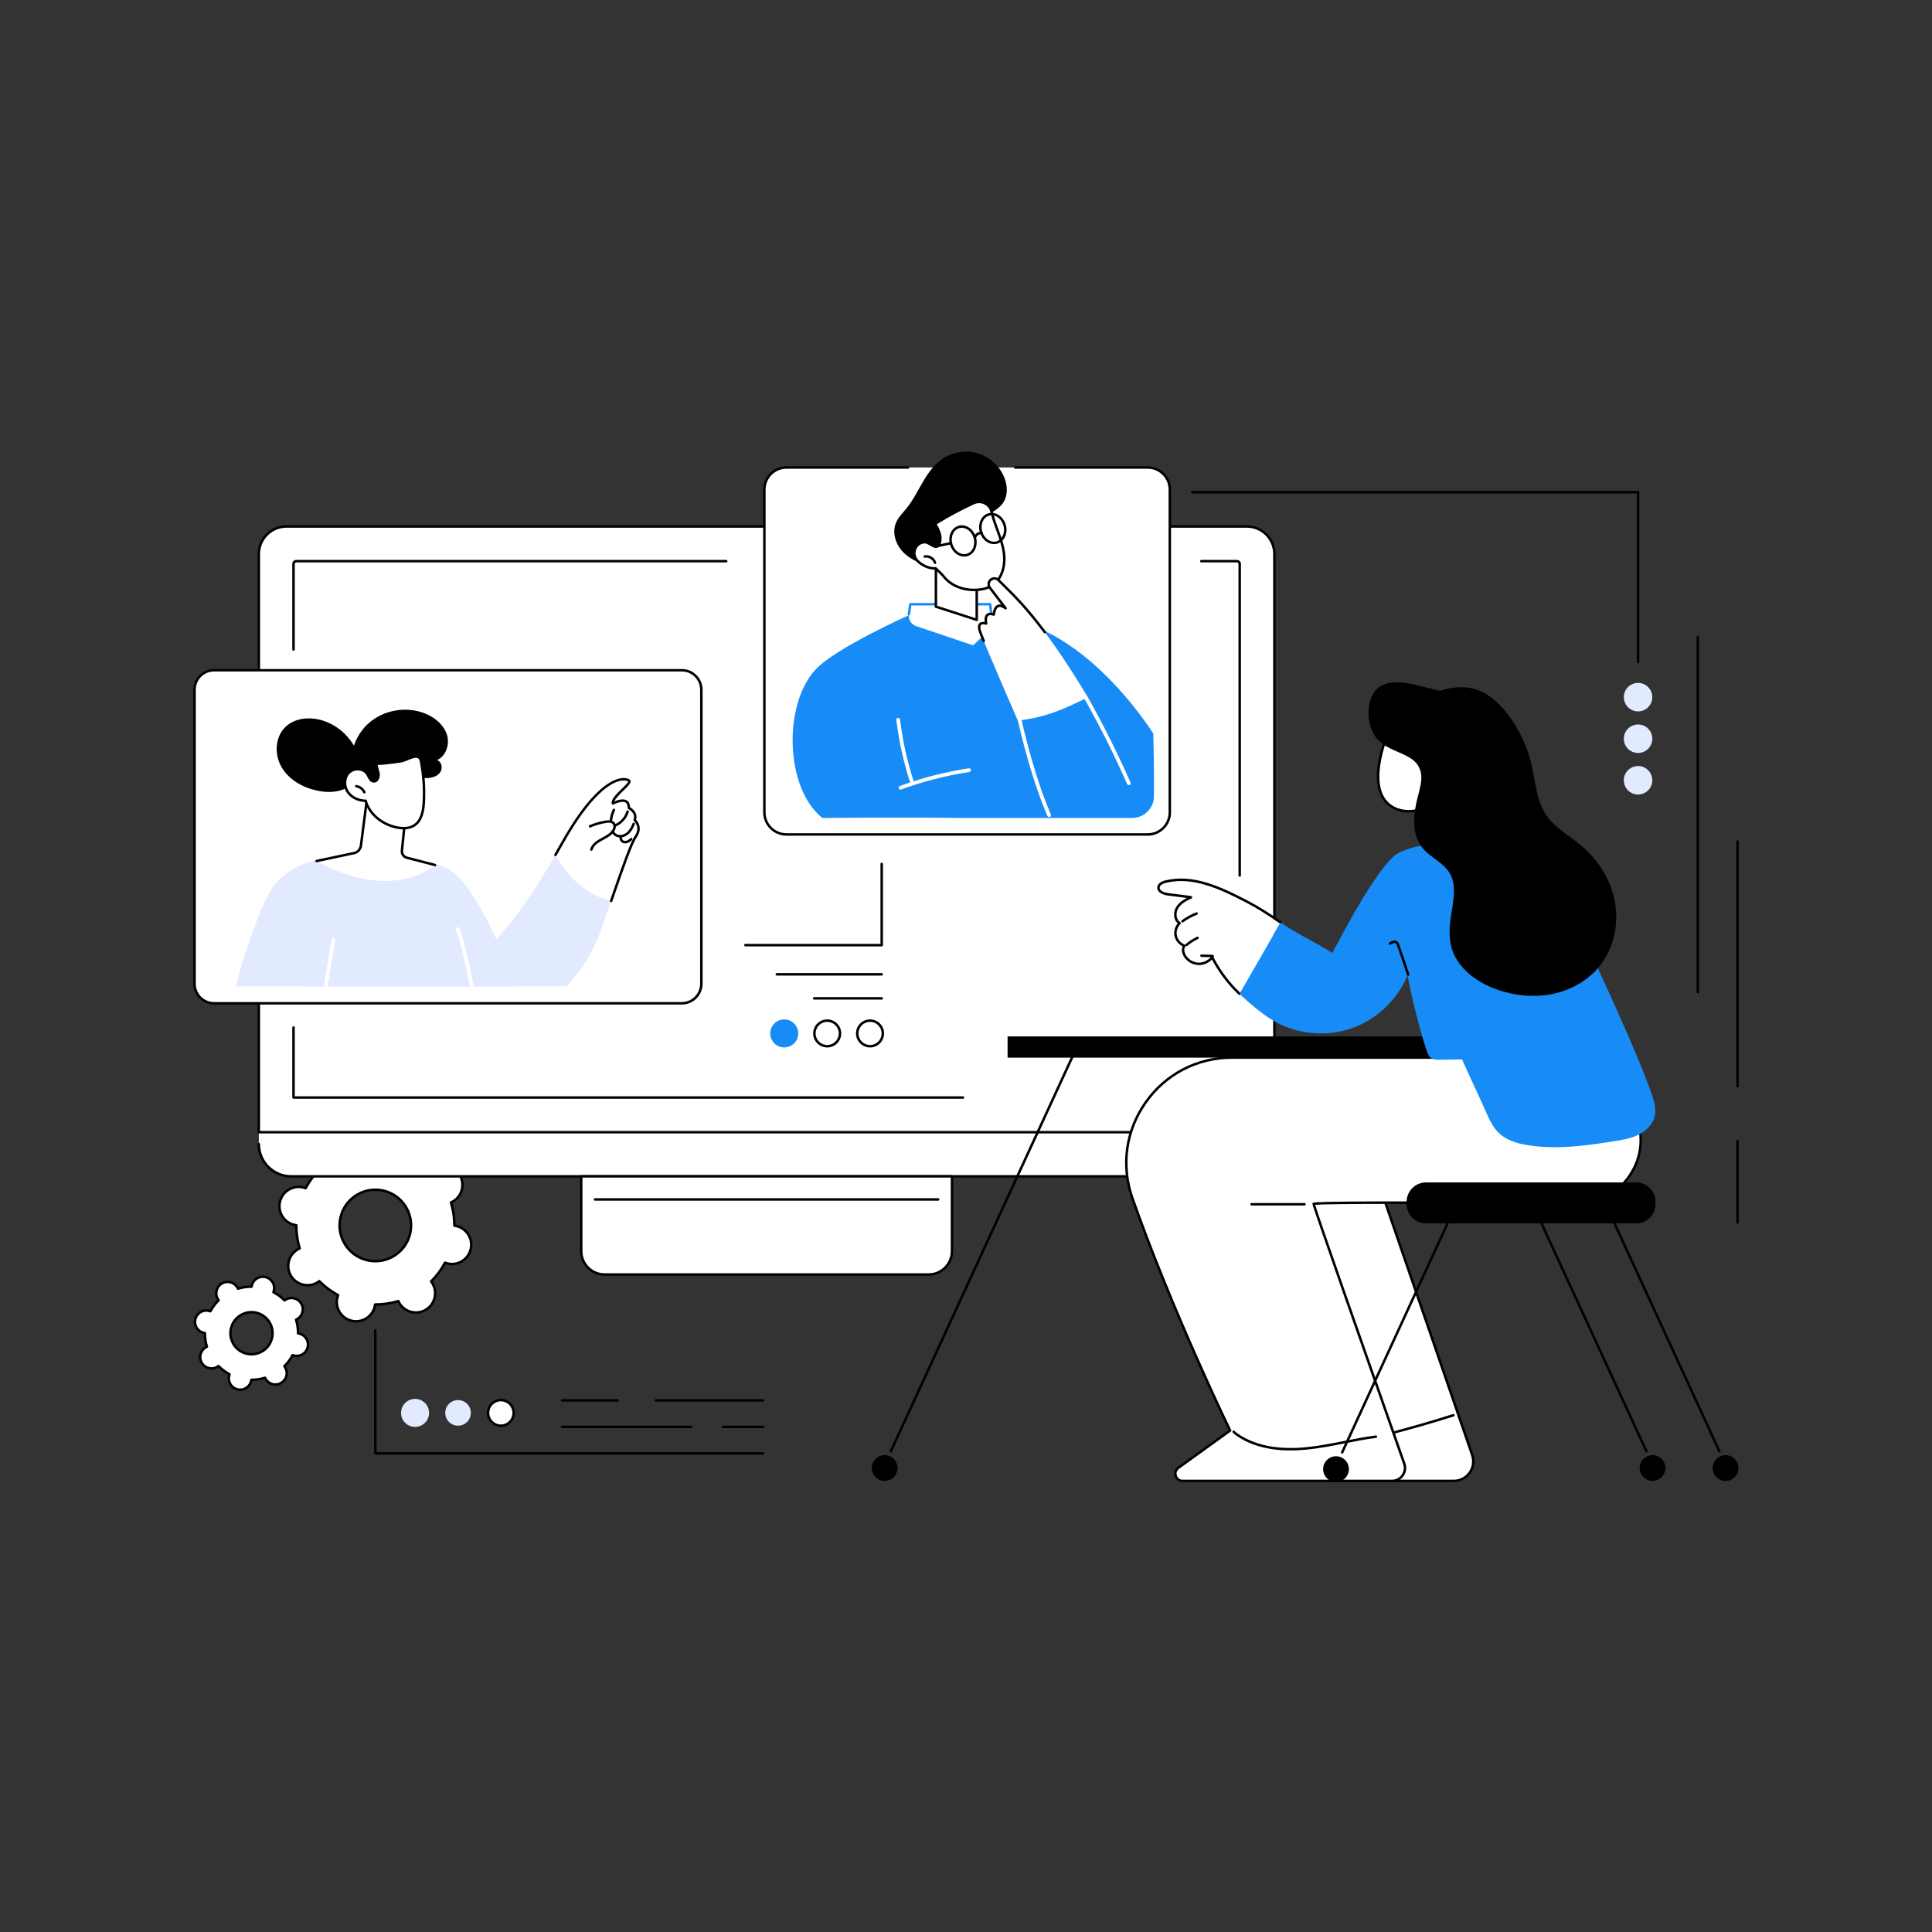 <svg xmlns="http://www.w3.org/2000/svg" xmlns:xlink="http://www.w3.org/1999/xlink" width="600" zoomAndPan="magnify" viewBox="0 0 450 450" height="600" preserveAspectRatio="xMidYMid meet" version="1.0"><rect x="0" y="0" width="450" height="450" fill="#333333" stroke="none"/><defs><clipPath id="5af6961b97"><path d="M 67.41 199.105 L 142.434 199.105 L 142.434 229.738 L 67.41 229.738 Z M 67.41 199.105 " clip-rule="nonzero"/></clipPath><clipPath id="701ee34708"><path d="M 52.59 199.5 L 121.578 199.5 L 121.578 229.738 L 52.59 229.738 Z M 52.59 199.5 " clip-rule="nonzero"/></clipPath><clipPath id="df9039e7a1"><path d="M 75.148 218.387 L 78.164 218.387 L 78.164 229.738 L 75.148 229.738 Z M 75.148 218.387 " clip-rule="nonzero"/></clipPath><clipPath id="a81d47445e"><path d="M 106.102 215.895 L 110.562 215.895 L 110.562 229.738 L 106.102 229.738 Z M 106.102 215.895 " clip-rule="nonzero"/></clipPath><clipPath id="aee3462f4c"><path d="M 184.535 143.102 L 268.875 143.102 L 268.875 190.582 L 184.535 190.582 Z M 184.535 143.102 " clip-rule="nonzero"/></clipPath><clipPath id="c80c56388a"><path d="M 187.27 190.523 L 263.664 190.523 C 266.504 190.523 268.809 188.219 268.809 185.375 L 268.809 114.035 C 268.809 111.195 266.504 108.891 263.664 108.891 L 187.27 108.891 C 184.43 108.891 182.125 111.195 182.125 114.035 L 182.125 185.375 C 182.125 188.219 184.43 190.523 187.27 190.523 Z M 187.27 190.523 " clip-rule="nonzero"/></clipPath><clipPath id="00efcead93"><path d="M 252.477 162.117 L 263.363 162.117 L 263.363 182.973 L 252.477 182.973 Z M 252.477 162.117 " clip-rule="nonzero"/></clipPath><clipPath id="69c34fc9b2"><path d="M 187.27 190.523 L 263.664 190.523 C 266.504 190.523 268.809 188.219 268.809 185.375 L 268.809 114.035 C 268.809 111.195 266.504 108.891 263.664 108.891 L 187.27 108.891 C 184.43 108.891 182.125 111.195 182.125 114.035 L 182.125 185.375 C 182.125 188.219 184.43 190.523 187.27 190.523 Z M 187.27 190.523 " clip-rule="nonzero"/></clipPath><clipPath id="9dc12ece0a"><path d="M 211.555 140.609 L 231.098 140.609 L 231.098 150.312 L 211.555 150.312 Z M 211.555 140.609 " clip-rule="nonzero"/></clipPath><clipPath id="e9d4a1fdb8"><path d="M 187.27 190.523 L 263.664 190.523 C 266.504 190.523 268.809 188.219 268.809 185.375 L 268.809 114.035 C 268.809 111.195 266.504 108.891 263.664 108.891 L 187.27 108.891 C 184.43 108.891 182.125 111.195 182.125 114.035 L 182.125 185.375 C 182.125 188.219 184.43 190.523 187.27 190.523 Z M 187.27 190.523 " clip-rule="nonzero"/></clipPath><clipPath id="931dc82f77"><path d="M 211.293 140.348 L 231.359 140.348 L 231.359 144.676 L 211.293 144.676 Z M 211.293 140.348 " clip-rule="nonzero"/></clipPath><clipPath id="4a28de95e4"><path d="M 187.27 190.523 L 263.664 190.523 C 266.504 190.523 268.809 188.219 268.809 185.375 L 268.809 114.035 C 268.809 111.195 266.504 108.891 263.664 108.891 L 187.27 108.891 C 184.43 108.891 182.125 111.195 182.125 114.035 L 182.125 185.375 C 182.125 188.219 184.43 190.523 187.27 190.523 Z M 187.27 190.523 " clip-rule="nonzero"/></clipPath><clipPath id="fd7e4b13b8"><path d="M 237 167.102 L 244.871 167.102 L 244.871 190.32 L 237 190.32 Z M 237 167.102 " clip-rule="nonzero"/></clipPath><clipPath id="18e9570a68"><path d="M 187.27 190.523 L 263.664 190.523 C 266.504 190.523 268.809 188.219 268.809 185.375 L 268.809 114.035 C 268.809 111.195 266.504 108.891 263.664 108.891 L 187.27 108.891 C 184.43 108.891 182.125 111.195 182.125 114.035 L 182.125 185.375 C 182.125 188.219 184.43 190.523 187.27 190.523 Z M 187.27 190.523 " clip-rule="nonzero"/></clipPath><clipPath id="58b863af1d"><path d="M 209.195 178.906 L 226.246 178.906 L 226.246 184 L 209.195 184 Z M 209.195 178.906 " clip-rule="nonzero"/></clipPath><clipPath id="a7f91ffb85"><path d="M 187.27 190.523 L 263.664 190.523 C 266.504 190.523 268.809 188.219 268.809 185.375 L 268.809 114.035 C 268.809 111.195 266.504 108.891 263.664 108.891 L 187.27 108.891 C 184.43 108.891 182.125 111.195 182.125 114.035 L 182.125 185.375 C 182.125 188.219 184.43 190.523 187.27 190.523 Z M 187.27 190.523 " clip-rule="nonzero"/></clipPath><clipPath id="8432cdae95"><path d="M 208.672 167.102 L 213 167.102 L 213 182.844 L 208.672 182.844 Z M 208.672 167.102 " clip-rule="nonzero"/></clipPath><clipPath id="76120be0ee"><path d="M 187.27 190.523 L 263.664 190.523 C 266.504 190.523 268.809 188.219 268.809 185.375 L 268.809 114.035 C 268.809 111.195 266.504 108.891 263.664 108.891 L 187.27 108.891 C 184.43 108.891 182.125 111.195 182.125 114.035 L 182.125 185.375 C 182.125 188.219 184.43 190.523 187.27 190.523 Z M 187.27 190.523 " clip-rule="nonzero"/></clipPath><clipPath id="ec6c62ed57"><path d="M 286 270 L 344 270 L 344 345.523 L 286 345.523 Z M 286 270 " clip-rule="nonzero"/></clipPath><clipPath id="62011b5635"><path d="M 262 246 L 383 246 L 383 345.523 L 262 345.523 Z M 262 246 " clip-rule="nonzero"/></clipPath><clipPath id="e1c6185d92"><path d="M 308 339 L 315 339 L 315 345.523 L 308 345.523 Z M 308 339 " clip-rule="nonzero"/></clipPath></defs><path fill="#ffffff" d="M 95.496 287.461 C 94.375 291.922 89.848 294.625 85.391 293.5 C 80.93 292.379 78.227 287.855 79.348 283.395 C 80.473 278.938 84.996 276.234 89.453 277.359 C 93.914 278.48 96.617 283.004 95.496 287.461 Z M 109.621 291.02 C 110.227 288.617 108.77 286.184 106.367 285.578 C 106.191 285.535 106.012 285.504 105.832 285.48 C 105.84 283.629 105.566 281.812 105.039 280.086 C 105.203 280.012 105.367 279.93 105.523 279.836 C 107.648 278.566 108.34 275.816 107.07 273.691 C 105.801 271.566 103.047 270.871 100.922 272.141 C 100.766 272.238 100.617 272.34 100.473 272.453 C 99.203 271.172 97.73 270.07 96.094 269.195 C 96.16 269.027 96.219 268.855 96.262 268.68 C 96.867 266.277 95.41 263.844 93.012 263.238 C 90.609 262.633 88.172 264.09 87.566 266.488 C 87.523 266.668 87.492 266.848 87.473 267.023 C 85.617 267.02 83.801 267.293 82.074 267.816 C 82 267.652 81.918 267.492 81.824 267.332 C 80.555 265.207 77.801 264.516 75.676 265.785 C 73.551 267.055 72.859 269.805 74.129 271.93 C 74.223 272.09 74.328 272.238 74.438 272.379 C 73.156 273.652 72.055 275.121 71.184 276.758 C 71.016 276.691 70.844 276.633 70.664 276.59 C 68.262 275.984 65.828 277.441 65.223 279.84 C 64.617 282.238 66.074 284.676 68.477 285.281 C 68.656 285.324 68.832 285.355 69.012 285.379 C 69.008 287.23 69.281 289.047 69.805 290.773 C 69.641 290.848 69.48 290.93 69.32 291.023 C 67.195 292.293 66.504 295.043 67.773 297.168 C 69.043 299.293 71.797 299.988 73.922 298.719 C 74.078 298.621 74.227 298.516 74.371 298.406 C 75.641 299.688 77.113 300.789 78.75 301.664 C 78.684 301.832 78.625 302 78.582 302.18 C 77.977 304.582 79.434 307.016 81.836 307.621 C 84.234 308.227 86.672 306.77 87.277 304.371 C 87.32 304.191 87.352 304.012 87.375 303.832 C 89.227 303.84 91.043 303.566 92.773 303.043 C 92.844 303.207 92.926 303.367 93.02 303.527 C 94.289 305.652 97.043 306.344 99.168 305.074 C 101.293 303.805 101.988 301.055 100.715 298.93 C 100.621 298.77 100.516 298.621 100.406 298.48 C 101.688 297.207 102.789 295.738 103.66 294.102 C 103.828 294.168 104 294.227 104.18 294.27 C 106.582 294.875 109.02 293.418 109.621 291.02 " fill-opacity="1" fill-rule="nonzero"/><path fill="#000000" d="M 87.406 277.391 C 85.973 277.391 84.562 277.777 83.297 278.531 C 81.457 279.633 80.152 281.387 79.629 283.465 C 79.105 285.547 79.422 287.707 80.523 289.551 C 81.625 291.395 83.379 292.695 85.461 293.219 C 87.543 293.746 89.703 293.426 91.547 292.324 C 93.387 291.227 94.691 289.473 95.215 287.391 C 95.738 285.312 95.422 283.152 94.32 281.309 C 93.219 279.465 91.465 278.164 89.383 277.641 C 88.73 277.473 88.066 277.391 87.406 277.391 Z M 87.438 294.043 C 86.734 294.043 86.023 293.957 85.32 293.781 C 83.09 293.219 81.211 291.82 80.027 289.848 C 78.848 287.871 78.508 285.555 79.07 283.328 C 79.629 281.094 81.027 279.219 83.004 278.035 C 84.977 276.859 87.293 276.516 89.523 277.078 C 91.758 277.641 93.637 279.039 94.816 281.012 C 95.996 282.988 96.336 285.301 95.777 287.531 C 95.215 289.766 93.816 291.641 91.844 292.82 C 90.488 293.629 88.977 294.043 87.438 294.043 Z M 74.371 298.117 C 74.445 298.117 74.52 298.148 74.574 298.203 C 75.844 299.48 77.293 300.559 78.887 301.406 C 79.012 301.477 79.07 301.629 79.02 301.766 C 78.949 301.945 78.898 302.102 78.863 302.25 C 78.297 304.492 79.66 306.777 81.906 307.34 C 84.148 307.906 86.43 306.543 86.996 304.301 C 87.035 304.152 87.062 303.988 87.086 303.797 C 87.105 303.652 87.227 303.547 87.375 303.547 C 87.395 303.555 87.418 303.547 87.441 303.547 C 89.223 303.547 90.988 303.281 92.688 302.766 C 92.828 302.723 92.977 302.789 93.035 302.922 C 93.113 303.098 93.188 303.246 93.27 303.379 C 94.453 305.363 97.035 306.012 99.02 304.828 C 99.98 304.25 100.66 303.336 100.934 302.25 C 101.211 301.164 101.043 300.039 100.469 299.078 C 100.387 298.941 100.297 298.809 100.18 298.656 C 100.09 298.543 100.098 298.379 100.203 298.273 C 101.48 297.008 102.559 295.559 103.406 293.965 C 103.477 293.836 103.629 293.781 103.766 293.832 C 103.941 293.902 104.102 293.953 104.25 293.992 C 105.336 294.266 106.465 294.098 107.426 293.523 C 108.387 292.949 109.07 292.035 109.34 290.949 C 109.906 288.707 108.543 286.422 106.297 285.859 C 106.148 285.82 105.988 285.793 105.797 285.766 C 105.652 285.75 105.543 285.625 105.543 285.48 C 105.551 283.676 105.285 281.891 104.762 280.168 C 104.719 280.027 104.789 279.879 104.922 279.82 C 105.094 279.742 105.242 279.668 105.375 279.59 C 106.336 279.016 107.016 278.102 107.289 277.016 C 107.562 275.926 107.398 274.801 106.824 273.84 C 105.637 271.855 103.055 271.203 101.07 272.391 C 100.941 272.469 100.801 272.562 100.652 272.68 C 100.535 272.77 100.371 272.758 100.27 272.656 C 99 271.379 97.551 270.301 95.961 269.449 C 95.832 269.383 95.773 269.23 95.824 269.094 C 95.895 268.914 95.945 268.758 95.984 268.609 C 96.547 266.367 95.184 264.082 92.941 263.516 C 91.852 263.246 90.727 263.41 89.766 263.984 C 88.801 264.559 88.121 265.473 87.848 266.559 C 87.812 266.711 87.781 266.871 87.758 267.062 C 87.738 267.207 87.617 267.312 87.473 267.312 C 87.449 267.316 87.426 267.312 87.406 267.312 C 85.625 267.312 83.859 267.578 82.156 268.094 C 82.016 268.137 81.867 268.07 81.809 267.934 C 81.73 267.762 81.656 267.613 81.578 267.48 C 80.391 265.496 77.809 264.848 75.824 266.031 C 74.863 266.605 74.184 267.52 73.91 268.609 C 73.637 269.695 73.801 270.82 74.375 271.781 C 74.457 271.914 74.551 272.051 74.668 272.203 C 74.758 272.316 74.746 272.48 74.641 272.586 C 73.363 273.852 72.285 275.301 71.438 276.891 C 71.371 277.02 71.215 277.078 71.078 277.027 C 70.902 276.957 70.742 276.906 70.594 276.867 C 69.508 276.594 68.379 276.762 67.418 277.336 C 66.457 277.91 65.777 278.824 65.504 279.91 C 65.23 280.996 65.395 282.125 65.969 283.086 C 66.543 284.047 67.461 284.727 68.547 285 C 68.695 285.039 68.855 285.066 69.047 285.094 C 69.191 285.109 69.301 285.234 69.301 285.379 C 69.293 287.18 69.559 288.969 70.082 290.691 C 70.125 290.832 70.059 290.98 69.922 291.039 C 69.746 291.117 69.602 291.191 69.469 291.27 C 68.508 291.844 67.828 292.762 67.555 293.844 C 67.281 294.93 67.445 296.059 68.02 297.02 C 69.207 299.004 71.789 299.656 73.773 298.469 C 73.906 298.391 74.039 298.297 74.191 298.18 C 74.246 298.137 74.309 298.117 74.371 298.117 Z M 82.93 308.047 C 82.543 308.047 82.152 308 81.762 307.902 C 79.211 307.258 77.66 304.66 78.301 302.109 C 78.328 302.012 78.355 301.906 78.395 301.797 C 76.91 300.98 75.551 299.969 74.344 298.785 C 74.25 298.852 74.16 298.91 74.07 298.965 C 71.812 300.312 68.875 299.574 67.523 297.316 C 66.871 296.223 66.684 294.941 66.992 293.703 C 67.305 292.469 68.078 291.43 69.172 290.773 C 69.262 290.723 69.355 290.672 69.457 290.621 C 68.988 288.996 68.742 287.32 68.723 285.625 C 68.613 285.605 68.508 285.586 68.406 285.559 C 67.168 285.25 66.129 284.477 65.473 283.383 C 64.82 282.289 64.633 281.004 64.941 279.77 C 65.254 278.535 66.027 277.492 67.121 276.84 C 68.215 276.184 69.5 275.996 70.734 276.309 C 70.836 276.332 70.938 276.363 71.047 276.398 C 71.863 274.918 72.875 273.559 74.059 272.352 C 73.992 272.258 73.934 272.168 73.879 272.078 C 73.227 270.984 73.039 269.703 73.348 268.465 C 73.66 267.23 74.434 266.191 75.527 265.535 C 77.785 264.188 80.723 264.926 82.07 267.184 C 82.125 267.273 82.176 267.367 82.227 267.469 C 83.852 267 85.527 266.754 87.223 266.738 C 87.242 266.625 87.262 266.52 87.289 266.418 C 87.598 265.184 88.375 264.141 89.469 263.488 C 90.562 262.836 91.844 262.645 93.082 262.957 C 95.633 263.602 97.188 266.199 96.543 268.75 C 96.52 268.848 96.488 268.953 96.453 269.062 C 97.934 269.879 99.297 270.887 100.504 272.07 C 100.598 272.008 100.688 271.945 100.773 271.895 C 103.031 270.543 105.969 271.281 107.32 273.543 C 107.973 274.637 108.16 275.918 107.852 277.152 C 107.539 278.391 106.766 279.43 105.672 280.086 C 105.582 280.137 105.488 280.188 105.387 280.238 C 105.855 281.863 106.105 283.539 106.121 285.23 C 106.234 285.25 106.336 285.273 106.438 285.301 C 108.992 285.941 110.543 288.539 109.902 291.09 C 109.59 292.324 108.816 293.367 107.723 294.02 C 106.629 294.672 105.348 294.863 104.109 294.551 C 104.008 294.523 103.906 294.496 103.797 294.457 C 102.98 295.941 101.969 297.301 100.785 298.508 C 100.852 298.602 100.91 298.691 100.965 298.781 C 101.617 299.875 101.809 301.156 101.496 302.391 C 101.184 303.629 100.41 304.668 99.316 305.32 C 97.059 306.672 94.121 305.934 92.773 303.676 C 92.719 303.586 92.668 303.492 92.617 303.391 C 90.992 303.859 89.316 304.105 87.621 304.121 C 87.605 304.234 87.582 304.34 87.555 304.441 C 87.012 306.602 85.062 308.047 82.93 308.047 " fill-opacity="1" fill-rule="nonzero"/><path fill="#ffffff" d="M 63.336 311.73 C 62.676 314.355 60.008 315.949 57.383 315.289 C 54.754 314.625 53.16 311.961 53.82 309.336 C 54.48 306.707 57.148 305.113 59.777 305.777 C 62.402 306.438 63.996 309.105 63.336 311.73 Z M 71.66 313.824 C 72.016 312.41 71.16 310.977 69.742 310.621 C 69.637 310.594 69.531 310.574 69.426 310.562 C 69.43 309.469 69.27 308.398 68.961 307.383 C 69.055 307.34 69.152 307.293 69.246 307.234 C 70.496 306.488 70.906 304.867 70.156 303.613 C 69.41 302.363 67.785 301.953 66.535 302.703 C 66.441 302.758 66.355 302.82 66.27 302.883 C 65.52 302.129 64.652 301.48 63.691 300.965 C 63.727 300.867 63.762 300.766 63.789 300.66 C 64.145 299.246 63.285 297.809 61.871 297.453 C 60.457 297.098 59.02 297.957 58.664 299.371 C 58.637 299.477 58.621 299.582 58.605 299.688 C 57.516 299.684 56.445 299.844 55.426 300.156 C 55.383 300.059 55.336 299.961 55.281 299.867 C 54.531 298.617 52.91 298.207 51.656 298.957 C 50.406 299.703 49.996 301.324 50.746 302.578 C 50.801 302.672 50.863 302.758 50.926 302.84 C 50.172 303.59 49.523 304.457 49.008 305.422 C 48.91 305.383 48.809 305.348 48.703 305.32 C 47.289 304.965 45.852 305.824 45.496 307.238 C 45.141 308.652 46 310.086 47.414 310.445 C 47.52 310.469 47.625 310.488 47.73 310.5 C 47.727 311.594 47.887 312.664 48.199 313.684 C 48.102 313.723 48.004 313.773 47.91 313.828 C 46.66 314.574 46.25 316.199 47 317.449 C 47.75 318.703 49.371 319.109 50.621 318.363 C 50.715 318.305 50.805 318.242 50.887 318.18 C 51.637 318.934 52.504 319.582 53.469 320.098 C 53.43 320.195 53.395 320.297 53.367 320.402 C 53.012 321.816 53.871 323.254 55.285 323.609 C 56.699 323.965 58.137 323.109 58.492 321.695 C 58.52 321.586 58.535 321.484 58.551 321.379 C 59.645 321.383 60.715 321.219 61.73 320.91 C 61.773 321.008 61.82 321.102 61.879 321.195 C 62.625 322.449 64.25 322.855 65.5 322.109 C 66.754 321.359 67.16 319.738 66.414 318.488 C 66.355 318.395 66.293 318.305 66.23 318.223 C 66.984 317.473 67.633 316.605 68.148 315.645 C 68.246 315.68 68.348 315.715 68.453 315.742 C 69.867 316.098 71.305 315.242 71.66 313.824 " fill-opacity="1" fill-rule="nonzero"/><path fill="#000000" d="M 58.57 305.914 C 57.746 305.914 56.934 306.137 56.211 306.57 C 55.152 307.203 54.402 308.211 54.102 309.402 C 53.801 310.602 53.984 311.84 54.617 312.898 C 55.25 313.957 56.254 314.707 57.453 315.008 C 58.648 315.309 59.891 315.125 60.949 314.496 C 62.008 313.863 62.754 312.855 63.055 311.66 C 63.355 310.465 63.176 309.223 62.543 308.164 C 61.91 307.105 60.902 306.355 59.707 306.055 C 59.328 305.961 58.949 305.914 58.57 305.914 Z M 58.59 315.727 C 58.164 315.727 57.734 315.676 57.309 315.57 C 55.965 315.23 54.832 314.387 54.121 313.195 C 53.406 312.004 53.203 310.609 53.543 309.262 C 53.879 307.918 54.723 306.785 55.914 306.074 C 57.105 305.363 58.5 305.156 59.848 305.496 C 61.191 305.836 62.324 306.676 63.039 307.867 C 63.75 309.059 63.957 310.453 63.617 311.801 C 63.277 313.145 62.434 314.277 61.246 314.988 C 60.43 315.477 59.516 315.727 58.59 315.727 Z M 50.887 317.891 C 50.961 317.891 51.035 317.918 51.094 317.977 C 51.832 318.719 52.676 319.348 53.602 319.844 C 53.73 319.91 53.789 320.066 53.738 320.203 C 53.699 320.301 53.668 320.391 53.648 320.473 C 53.332 321.73 54.098 323.012 55.355 323.328 C 55.965 323.484 56.598 323.391 57.137 323.066 C 57.676 322.746 58.059 322.23 58.211 321.621 C 58.234 321.527 58.25 321.434 58.262 321.34 C 58.281 321.195 58.406 321.09 58.551 321.09 C 58.562 321.086 58.574 321.09 58.59 321.09 C 59.629 321.09 60.656 320.938 61.648 320.633 C 61.785 320.594 61.938 320.66 61.996 320.793 C 62.039 320.891 62.082 320.973 62.125 321.047 C 62.793 322.16 64.238 322.523 65.352 321.859 C 65.891 321.539 66.273 321.023 66.426 320.418 C 66.582 319.805 66.488 319.176 66.164 318.637 C 66.121 318.559 66.07 318.484 66 318.398 C 65.914 318.285 65.922 318.121 66.027 318.02 C 66.77 317.277 67.398 316.434 67.895 315.508 C 67.961 315.379 68.113 315.32 68.25 315.375 C 68.34 315.406 68.43 315.438 68.523 315.461 C 69.781 315.777 71.062 315.016 71.379 313.758 C 71.535 313.145 71.441 312.516 71.117 311.977 C 70.797 311.438 70.281 311.055 69.672 310.902 C 69.59 310.879 69.496 310.863 69.391 310.848 C 69.246 310.832 69.137 310.707 69.137 310.562 C 69.141 309.512 68.988 308.469 68.684 307.465 C 68.641 307.328 68.707 307.176 68.844 307.117 C 68.941 307.074 69.023 307.031 69.098 306.988 C 69.637 306.664 70.02 306.152 70.172 305.543 C 70.324 304.934 70.23 304.301 69.91 303.762 C 69.242 302.648 67.797 302.285 66.684 302.949 C 66.609 302.992 66.531 303.047 66.445 303.113 C 66.332 303.203 66.168 303.191 66.066 303.09 C 65.328 302.344 64.48 301.715 63.555 301.223 C 63.426 301.152 63.367 301 63.422 300.863 C 63.457 300.762 63.488 300.672 63.508 300.59 C 63.66 299.98 63.57 299.348 63.246 298.809 C 62.922 298.27 62.41 297.887 61.801 297.734 C 61.191 297.582 60.559 297.676 60.02 297.996 C 59.48 298.316 59.098 298.832 58.945 299.441 C 58.926 299.523 58.906 299.613 58.895 299.723 C 58.875 299.867 58.754 299.977 58.605 299.977 C 58.594 299.977 58.582 299.977 58.566 299.977 C 57.531 299.977 56.5 300.129 55.512 300.43 C 55.371 300.473 55.223 300.406 55.16 300.27 C 55.117 300.172 55.074 300.09 55.031 300.016 C 54.367 298.902 52.918 298.535 51.805 299.203 C 51.266 299.527 50.883 300.039 50.73 300.648 C 50.578 301.258 50.672 301.891 50.992 302.43 C 51.035 302.504 51.09 302.578 51.156 302.664 C 51.246 302.777 51.234 302.945 51.133 303.047 C 50.387 303.785 49.758 304.629 49.266 305.559 C 49.195 305.684 49.043 305.742 48.906 305.691 C 48.805 305.652 48.719 305.621 48.633 305.602 C 48.023 305.449 47.391 305.543 46.852 305.863 C 46.312 306.188 45.93 306.699 45.777 307.309 C 45.625 307.918 45.715 308.551 46.039 309.09 C 46.363 309.629 46.875 310.012 47.484 310.164 C 47.566 310.184 47.656 310.203 47.766 310.215 C 47.91 310.234 48.02 310.355 48.02 310.504 C 48.016 311.551 48.168 312.594 48.473 313.598 C 48.516 313.738 48.449 313.887 48.316 313.945 C 48.215 313.992 48.133 314.031 48.059 314.074 C 47.52 314.398 47.141 314.91 46.984 315.52 C 46.832 316.129 46.926 316.762 47.246 317.301 C 47.914 318.414 49.359 318.781 50.477 318.113 C 50.551 318.07 50.625 318.016 50.711 317.953 C 50.762 317.91 50.824 317.891 50.887 317.891 Z M 55.938 323.98 C 55.695 323.98 55.453 323.949 55.215 323.891 C 53.648 323.496 52.695 321.898 53.09 320.332 C 53.098 320.301 53.105 320.27 53.117 320.234 C 52.293 319.773 51.535 319.211 50.859 318.555 C 50.828 318.574 50.801 318.594 50.77 318.609 C 49.383 319.438 47.582 318.984 46.754 317.598 C 46.352 316.926 46.234 316.137 46.426 315.379 C 46.617 314.621 47.09 313.98 47.766 313.582 C 47.793 313.562 47.82 313.547 47.852 313.527 C 47.598 312.621 47.461 311.688 47.441 310.746 C 47.41 310.738 47.375 310.734 47.344 310.723 C 46.582 310.531 45.945 310.059 45.543 309.387 C 45.141 308.715 45.023 307.926 45.215 307.168 C 45.406 306.41 45.883 305.77 46.555 305.367 C 47.227 304.969 48.016 304.852 48.773 305.043 C 48.805 305.051 48.84 305.059 48.871 305.07 C 49.336 304.246 49.898 303.488 50.551 302.812 C 50.531 302.781 50.516 302.754 50.496 302.727 C 50.094 302.055 49.98 301.266 50.172 300.508 C 50.363 299.746 50.836 299.109 51.508 298.707 C 52.895 297.879 54.699 298.332 55.527 299.719 C 55.547 299.746 55.562 299.777 55.578 299.809 C 56.484 299.555 57.418 299.418 58.363 299.398 C 58.367 299.363 58.375 299.332 58.387 299.301 C 58.574 298.543 59.051 297.902 59.723 297.5 C 60.395 297.102 61.184 296.984 61.941 297.176 C 62.699 297.367 63.34 297.84 63.742 298.512 C 64.145 299.184 64.258 299.973 64.07 300.73 C 64.062 300.762 64.051 300.797 64.043 300.828 C 64.863 301.293 65.621 301.855 66.301 302.508 C 66.328 302.488 66.359 302.473 66.387 302.453 C 67.773 301.625 69.574 302.078 70.406 303.465 C 70.809 304.137 70.922 304.926 70.73 305.684 C 70.539 306.445 70.066 307.082 69.395 307.484 C 69.363 307.5 69.336 307.52 69.305 307.535 C 69.559 308.441 69.695 309.375 69.715 310.316 C 69.75 310.324 69.781 310.332 69.812 310.34 C 70.574 310.531 71.211 311.008 71.613 311.68 C 72.016 312.352 72.133 313.137 71.941 313.895 C 71.547 315.465 69.949 316.414 68.383 316.023 C 68.352 316.012 68.316 316.004 68.285 315.996 C 67.824 316.816 67.262 317.574 66.605 318.254 C 66.625 318.281 66.645 318.309 66.66 318.34 C 67.062 319.012 67.18 319.797 66.988 320.559 C 66.797 321.316 66.32 321.953 65.648 322.355 C 64.262 323.184 62.457 322.73 61.629 321.344 C 61.613 321.316 61.598 321.285 61.578 321.254 C 60.672 321.512 59.738 321.648 58.797 321.664 C 58.789 321.699 58.781 321.73 58.773 321.762 C 58.582 322.523 58.105 323.16 57.434 323.562 C 56.973 323.84 56.457 323.98 55.938 323.98 " fill-opacity="1" fill-rule="nonzero"/><path fill="#ffffff" d="M 293.582 261.676 L 69.527 261.676 L 60.285 263.02 L 60.285 266.473 C 60.285 270.633 63.656 274 67.812 274 L 289.305 274 C 293.461 274 296.832 270.633 296.832 266.473 L 296.832 263.715 L 293.582 261.676 " fill-opacity="1" fill-rule="nonzero"/><path fill="#ffffff" d="M 296.832 263.715 L 60.285 263.715 L 60.285 129.047 C 60.285 125.504 63.16 122.629 66.703 122.629 L 290.414 122.629 C 293.957 122.629 296.832 125.504 296.832 129.047 L 296.832 263.715 " fill-opacity="1" fill-rule="nonzero"/><path fill="#000000" d="M 60.574 263.426 L 296.543 263.426 L 296.543 129.047 C 296.543 125.668 293.793 122.918 290.414 122.918 L 66.703 122.918 C 63.324 122.918 60.574 125.668 60.574 129.047 Z M 296.832 264.004 L 60.285 264.004 C 60.125 264.004 59.996 263.875 59.996 263.715 L 59.996 129.047 C 59.996 125.348 63.008 122.34 66.703 122.34 L 290.414 122.34 C 294.113 122.34 297.121 125.348 297.121 129.047 L 297.121 263.715 C 297.121 263.875 296.992 264.004 296.832 264.004 " fill-opacity="1" fill-rule="nonzero"/><path fill="#000000" d="M 68.367 151.574 C 68.207 151.574 68.078 151.445 68.078 151.285 L 68.078 131.352 C 68.078 130.836 68.492 130.418 69.008 130.418 L 169.152 130.418 C 169.312 130.418 169.441 130.547 169.441 130.707 C 169.441 130.867 169.312 130.996 169.152 130.996 L 69.008 130.996 C 68.812 130.996 68.656 131.156 68.656 131.352 L 68.656 151.285 C 68.656 151.445 68.523 151.574 68.367 151.574 " fill-opacity="1" fill-rule="nonzero"/><path fill="#000000" d="M 224.301 255.922 L 68.367 255.922 C 68.207 255.922 68.078 255.793 68.078 255.633 L 68.078 239.332 C 68.078 239.172 68.207 239.043 68.367 239.043 C 68.523 239.043 68.656 239.172 68.656 239.332 L 68.656 255.348 L 224.301 255.348 C 224.461 255.348 224.59 255.477 224.59 255.633 C 224.59 255.793 224.461 255.922 224.301 255.922 " fill-opacity="1" fill-rule="nonzero"/><path fill="#000000" d="M 288.754 204.211 C 288.594 204.211 288.461 204.082 288.461 203.922 L 288.461 131.352 C 288.461 131.156 288.305 130.996 288.109 130.996 L 279.809 130.996 C 279.648 130.996 279.52 130.867 279.52 130.707 C 279.52 130.547 279.648 130.418 279.809 130.418 L 288.109 130.418 C 288.621 130.418 289.043 130.836 289.043 131.352 L 289.043 203.922 C 289.043 204.082 288.91 204.211 288.754 204.211 " fill-opacity="1" fill-rule="nonzero"/><path fill="#000000" d="M 289.305 274.289 L 67.812 274.289 C 63.504 274.289 59.996 270.785 59.996 266.473 C 59.996 266.312 60.125 266.184 60.285 266.184 C 60.445 266.184 60.574 266.312 60.574 266.473 C 60.574 270.465 63.824 273.711 67.812 273.711 L 289.305 273.711 C 293.293 273.711 296.543 270.465 296.543 266.473 C 296.543 266.312 296.672 266.184 296.832 266.184 C 296.992 266.184 297.121 266.312 297.121 266.473 C 297.121 270.785 293.613 274.289 289.305 274.289 " fill-opacity="1" fill-rule="nonzero"/><path fill="#ffffff" d="M 216.297 296.855 L 140.82 296.855 C 137.816 296.855 135.383 294.422 135.383 291.418 L 135.383 274 L 221.734 274 L 221.734 291.418 C 221.734 294.422 219.301 296.855 216.297 296.855 " fill-opacity="1" fill-rule="nonzero"/><path fill="#000000" d="M 135.668 274.289 L 135.668 291.418 C 135.668 294.258 137.98 296.57 140.82 296.57 L 216.297 296.57 C 219.137 296.57 221.445 294.258 221.445 291.418 L 221.445 274.289 Z M 216.297 297.148 L 140.82 297.148 C 137.664 297.148 135.094 294.574 135.094 291.418 L 135.094 274 C 135.094 273.844 135.223 273.711 135.383 273.711 L 221.734 273.711 C 221.895 273.711 222.023 273.844 222.023 274 L 222.023 291.418 C 222.023 294.574 219.453 297.148 216.297 297.148 " fill-opacity="1" fill-rule="nonzero"/><path fill="#000000" d="M 218.52 279.66 L 138.598 279.66 C 138.438 279.66 138.309 279.531 138.309 279.371 C 138.309 279.211 138.438 279.082 138.598 279.082 L 218.52 279.082 C 218.68 279.082 218.809 279.211 218.809 279.371 C 218.809 279.531 218.68 279.66 218.52 279.66 " fill-opacity="1" fill-rule="nonzero"/><path fill="#ffffff" d="M 158.816 233.688 L 49.852 233.688 C 47.34 233.688 45.309 231.652 45.309 229.141 L 45.309 160.656 C 45.309 158.148 47.34 156.117 49.852 156.117 L 158.816 156.117 C 161.328 156.117 163.359 158.148 163.359 160.656 L 163.359 229.141 C 163.359 231.652 161.328 233.688 158.816 233.688 " fill-opacity="1" fill-rule="nonzero"/><path fill="#000000" d="M 49.852 156.402 C 47.504 156.402 45.598 158.312 45.598 160.656 L 45.598 229.141 C 45.598 231.488 47.504 233.395 49.852 233.395 L 158.816 233.395 C 161.164 233.395 163.07 231.488 163.07 229.141 L 163.07 160.656 C 163.07 158.312 161.164 156.402 158.816 156.402 Z M 158.816 233.973 L 49.852 233.973 C 47.188 233.973 45.02 231.805 45.02 229.141 L 45.02 160.656 C 45.02 157.992 47.188 155.828 49.852 155.828 L 158.816 155.828 C 161.48 155.828 163.648 157.992 163.648 160.656 L 163.648 229.141 C 163.648 231.805 161.48 233.973 158.816 233.973 " fill-opacity="1" fill-rule="nonzero"/><g clip-path="url(#5af6961b97)"><path fill="#e2eaff" d="M 129.375 199.129 C 120.961 213.715 115.434 218.934 115.434 218.934 C 115.434 218.934 106.113 214.758 98.406 213.844 C 90.695 212.926 67.492 222.102 67.492 222.102 C 67.492 222.102 76.973 254.754 106.68 244.73 C 136.387 234.711 139.555 217.43 141.32 212.719 C 141.621 211.918 141.969 210.934 142.352 209.848 C 135.637 208.164 131.578 203.051 129.375 199.129 " fill-opacity="1" fill-rule="nonzero"/></g><path fill="#ffffff" d="M 146.484 181.801 C 145.586 181.141 140.023 180.098 130.805 196.613 C 130.32 197.484 129.844 198.316 129.375 199.129 C 131.578 203.051 135.637 208.164 142.352 209.848 C 144.207 204.547 146.809 196.715 148.098 194.832 C 149.656 192.562 147.832 191.008 147.832 191.008 C 148.508 189.172 146.473 188.195 146.473 188.195 C 146.539 185.094 142.75 187.145 142.75 187.145 C 142.457 185.504 147.383 182.461 146.484 181.801 " fill-opacity="1" fill-rule="nonzero"/><path fill="#000000" d="M 142.352 210.137 C 142.32 210.137 142.285 210.133 142.254 210.121 C 142.105 210.066 142.027 209.902 142.078 209.754 C 142.355 208.961 142.648 208.109 142.953 207.234 C 144.73 202.109 146.742 196.305 147.859 194.668 C 149.242 192.648 147.707 191.285 147.645 191.227 C 147.551 191.148 147.52 191.02 147.562 190.91 C 148.137 189.344 146.418 188.488 146.348 188.453 C 146.246 188.406 146.18 188.301 146.184 188.188 C 146.195 187.555 146.035 187.129 145.707 186.926 C 144.957 186.469 143.418 187.109 142.887 187.395 C 142.805 187.441 142.707 187.441 142.625 187.402 C 142.543 187.363 142.484 187.285 142.465 187.191 C 142.285 186.176 143.578 184.926 144.828 183.719 C 145.426 183.141 146.328 182.27 146.305 182.012 C 146.098 181.875 145.453 181.664 144.422 181.887 C 142.27 182.355 137.664 184.914 131.059 196.754 C 130.613 197.547 130.148 198.371 129.625 199.273 C 129.547 199.41 129.371 199.461 129.23 199.379 C 129.094 199.301 129.047 199.125 129.125 198.984 C 129.645 198.086 130.113 197.262 130.555 196.473 C 137.273 184.434 142.051 181.812 144.301 181.324 C 145.449 181.074 146.27 181.285 146.656 181.57 C 146.789 181.668 146.871 181.809 146.879 181.973 C 146.914 182.48 146.309 183.094 145.23 184.133 C 144.426 184.914 143.375 185.926 143.098 186.66 C 143.809 186.352 145.152 185.91 146.008 186.434 C 146.488 186.727 146.742 187.262 146.762 188.02 C 147.52 188.449 148.582 189.484 148.16 190.93 C 148.59 191.391 149.746 192.941 148.336 194.996 C 147.262 196.566 145.176 202.586 143.5 207.422 C 143.195 208.301 142.902 209.152 142.625 209.945 C 142.582 210.062 142.473 210.137 142.352 210.137 " fill-opacity="1" fill-rule="nonzero"/><path fill="#000000" d="M 137.742 198.164 C 137.719 198.164 137.691 198.16 137.664 198.152 C 137.512 198.109 137.422 197.949 137.465 197.797 C 137.816 196.555 138.953 195.801 140.023 195.227 L 140.258 195.102 C 141.184 194.605 142.145 194.094 142.645 193.23 C 142.848 192.887 142.992 192.355 142.746 192 C 142.504 191.652 141.969 191.547 141.148 191.684 C 139.91 191.887 138.695 192.238 137.539 192.727 C 137.391 192.789 137.223 192.723 137.16 192.574 C 137.098 192.426 137.168 192.258 137.312 192.195 C 138.512 191.691 139.77 191.324 141.051 191.113 C 142.109 190.938 142.84 191.125 143.219 191.672 C 143.625 192.25 143.445 193.008 143.145 193.523 C 142.559 194.523 141.527 195.074 140.531 195.609 L 140.297 195.734 C 139.336 196.254 138.312 196.922 138.02 197.953 C 137.984 198.082 137.867 198.164 137.742 198.164 " fill-opacity="1" fill-rule="nonzero"/><path fill="#000000" d="M 142.297 191.387 C 142.289 191.387 142.277 191.387 142.27 191.387 C 142.109 191.371 141.996 191.227 142.012 191.07 C 142.102 190.184 142.344 189.324 142.73 188.52 C 142.797 188.375 142.969 188.316 143.113 188.383 C 143.258 188.453 143.316 188.625 143.25 188.77 C 142.895 189.512 142.672 190.309 142.586 191.129 C 142.57 191.277 142.445 191.387 142.297 191.387 " fill-opacity="1" fill-rule="nonzero"/><path fill="#000000" d="M 143.332 192.535 C 143.223 192.535 143.113 192.469 143.066 192.359 C 143.004 192.211 143.074 192.043 143.219 191.98 C 144.508 191.426 145.516 190.289 145.91 188.941 C 145.953 188.789 146.117 188.703 146.27 188.746 C 146.422 188.793 146.508 188.953 146.465 189.105 C 146.02 190.613 144.895 191.887 143.449 192.512 C 143.41 192.527 143.371 192.535 143.332 192.535 " fill-opacity="1" fill-rule="nonzero"/><path fill="#000000" d="M 144.465 195.07 C 143.551 195.07 142.723 194.527 142.438 193.742 C 142.383 193.59 142.461 193.426 142.609 193.371 C 142.762 193.316 142.926 193.395 142.98 193.543 C 143.18 194.102 143.816 194.504 144.484 194.492 C 145.102 194.484 145.746 194.168 146.254 193.625 C 146.781 193.066 147.105 192.348 147.332 191.781 C 147.395 191.633 147.562 191.562 147.707 191.621 C 147.859 191.68 147.93 191.848 147.871 191.996 C 147.625 192.609 147.266 193.391 146.676 194.02 C 146.059 194.676 145.266 195.059 144.496 195.07 C 144.484 195.07 144.473 195.07 144.465 195.07 " fill-opacity="1" fill-rule="nonzero"/><path fill="#000000" d="M 145.625 196.445 C 145.219 196.445 144.836 196.285 144.598 196 C 144.297 195.641 144.266 195.168 144.246 194.816 C 144.234 194.66 144.355 194.52 144.516 194.512 C 144.672 194.5 144.812 194.621 144.82 194.781 C 144.844 195.129 144.875 195.434 145.043 195.633 C 145.215 195.84 145.566 195.922 145.898 195.828 C 146.262 195.73 146.57 195.465 146.828 195.227 C 146.945 195.113 147.125 195.121 147.238 195.238 C 147.348 195.352 147.34 195.535 147.227 195.645 C 146.918 195.938 146.535 196.25 146.051 196.387 C 145.91 196.426 145.766 196.445 145.625 196.445 " fill-opacity="1" fill-rule="nonzero"/><path fill="#000000" d="M 113.527 222.125 C 113.473 222.125 113.414 222.109 113.367 222.078 C 113.234 221.988 113.199 221.809 113.289 221.676 L 114.789 219.449 C 114.879 219.32 115.059 219.281 115.191 219.371 C 115.324 219.461 115.359 219.641 115.27 219.773 L 113.766 222 C 113.711 222.082 113.621 222.125 113.527 222.125 " fill-opacity="1" fill-rule="nonzero"/><g clip-path="url(#701ee34708)"><path fill="#e2eaff" d="M 73.492 256.195 C 69.965 254.355 56.016 248.98 54.328 245.379 C 50.359 236.914 54.516 242.227 54.547 232.875 C 54.559 228.238 60.77 210.438 63.48 206.676 C 66.414 202.605 71.43 200.488 76.391 199.742 C 78.391 199.441 80.906 199.828 80.906 199.828 C 80.906 199.828 89.91 206.051 98.836 201.258 C 101.305 200.859 103.848 201.848 105.797 203.414 C 107.746 204.98 109.191 207.082 110.508 209.215 C 114.523 215.723 117.613 222.773 120.086 230.012 C 120.961 232.574 121.77 235.25 121.492 237.941 C 121.176 240.984 120.609 243.895 118.363 245.973 C 117.637 246.645 116.945 247.246 116.34 247.75 C 115.191 248.715 113.691 249.117 112.207 248.914 C 104.043 247.789 84.289 254.191 82.621 255.547 C 80.105 257.586 76.305 257.66 73.492 256.195 " fill-opacity="1" fill-rule="nonzero"/></g><g clip-path="url(#df9039e7a1)"><path fill="#ffffff" d="M 75.629 231.543 C 75.605 231.543 75.582 231.543 75.559 231.539 C 75.324 231.5 75.164 231.273 75.203 231.039 L 77.23 218.789 C 77.27 218.551 77.492 218.395 77.73 218.434 C 77.965 218.473 78.125 218.695 78.086 218.93 L 76.059 231.18 C 76.023 231.395 75.84 231.543 75.629 231.543 " fill-opacity="1" fill-rule="nonzero"/></g><g clip-path="url(#a81d47445e)"><path fill="#ffffff" d="M 110.082 231.492 C 109.867 231.492 109.684 231.336 109.652 231.125 C 109.184 227.855 107.426 219.852 106.223 216.531 C 106.145 216.309 106.262 216.059 106.484 215.977 C 106.711 215.895 106.957 216.012 107.039 216.238 C 108.254 219.602 110.035 227.699 110.512 231 C 110.543 231.234 110.379 231.457 110.141 231.488 C 110.121 231.492 110.102 231.492 110.082 231.492 " fill-opacity="1" fill-rule="nonzero"/></g><path fill="#ffffff" d="M 101.332 201.484 C 101.332 201.484 91.574 210.418 73.75 200.551 L 82.48 198.695 C 83.316 198.52 83.949 197.836 84.062 196.988 L 85.887 182.863 L 94.785 186.641 L 93.617 198.16 C 93.551 198.906 94.035 199.586 94.758 199.773 L 101.332 201.484 " fill-opacity="1" fill-rule="nonzero"/><path fill="#000000" d="M 101.332 201.773 C 101.309 201.773 101.285 201.77 101.262 201.762 L 94.684 200.055 C 93.82 199.828 93.25 199.023 93.328 198.133 L 94.477 186.824 L 86.125 183.277 L 84.348 197.027 C 84.219 197.992 83.492 198.777 82.539 198.98 L 73.809 200.832 C 73.652 200.867 73.5 200.766 73.465 200.609 C 73.434 200.453 73.531 200.301 73.688 200.266 L 82.418 198.414 C 83.133 198.262 83.68 197.672 83.777 196.949 L 85.598 182.828 C 85.609 182.738 85.664 182.66 85.742 182.613 C 85.82 182.57 85.914 182.562 86 182.598 L 94.898 186.379 C 95.016 186.426 95.086 186.547 95.074 186.672 L 93.902 198.188 C 93.852 198.789 94.242 199.34 94.828 199.496 L 101.406 201.203 C 101.559 201.246 101.652 201.402 101.613 201.555 C 101.578 201.688 101.461 201.773 101.332 201.773 " fill-opacity="1" fill-rule="nonzero"/><path fill="#000000" d="M 66.465 169.328 C 68.551 167.312 71.816 166.941 74.621 167.672 C 77.543 168.43 80.141 170.305 81.859 172.777 C 83.395 174.988 84.828 178.129 83.535 180.754 C 82.707 182.434 81.047 183.609 79.242 184.117 C 77.441 184.625 75.512 184.52 73.684 184.109 C 70.402 183.379 67.234 181.555 65.559 178.645 C 63.879 175.73 64.047 171.664 66.465 169.328 " fill-opacity="1" fill-rule="nonzero"/><path fill="#000000" d="M 85.824 168.488 C 89.438 165.234 95.02 164.371 99.449 166.379 C 101.547 167.328 103.449 168.98 104.117 171.184 C 104.785 173.387 103.883 176.129 101.773 177.047 C 102.879 177.352 103.184 178.945 102.527 179.887 C 101.871 180.828 100.637 181.188 99.492 181.23 C 98.344 181.27 97.148 181.07 96.066 181.457 C 95.27 181.738 94.617 182.309 93.957 182.84 C 92.086 184.352 89.891 185.668 87.484 185.746 C 80.73 185.961 80.883 176.941 82.867 172.566 C 83.566 171.027 84.566 169.621 85.824 168.488 " fill-opacity="1" fill-rule="nonzero"/><path fill="#ffffff" d="M 87.707 177.836 C 87.621 178.645 88.051 179.414 88.168 180.219 C 88.289 181.023 87.832 182.066 87.023 181.996 C 86.219 181.93 85.953 180.926 85.512 180.25 C 84.625 178.895 82.426 178.816 81.277 179.961 C 80.133 181.102 80.09 183.086 80.988 184.434 C 81.887 185.781 83.547 186.5 85.164 186.516 C 86.082 189.777 89.199 192.117 92.527 192.75 C 93.863 193.004 95.336 192.996 96.48 192.258 C 98.184 191.164 98.605 188.887 98.715 186.867 C 98.887 183.66 98.664 180.434 98.047 177.281 C 97.621 175.09 94.969 176.945 93.551 177.285 C 93.113 177.391 87.676 178.105 87.707 177.836 " fill-opacity="1" fill-rule="nonzero"/><path fill="#000000" d="M 83.305 179.449 C 82.605 179.449 81.938 179.707 81.48 180.164 C 80.473 181.168 80.363 182.977 81.227 184.273 C 82.02 185.461 83.531 186.211 85.168 186.227 C 85.297 186.23 85.41 186.312 85.441 186.438 C 86.273 189.391 89.141 191.812 92.582 192.465 C 94.141 192.762 95.402 192.609 96.324 192.016 C 98.016 190.926 98.336 188.547 98.426 186.852 C 98.598 183.668 98.375 180.469 97.766 177.336 C 97.691 176.965 97.551 176.73 97.336 176.613 C 96.789 176.32 95.77 176.742 94.867 177.117 C 94.414 177.301 93.984 177.48 93.617 177.566 C 93.574 177.578 89.434 178.219 87.988 178.164 C 88.008 178.512 88.113 178.863 88.223 179.234 C 88.312 179.539 88.406 179.852 88.453 180.176 C 88.547 180.793 88.348 181.484 87.961 181.898 C 87.695 182.184 87.363 182.316 87 182.285 C 86.238 182.223 85.883 181.539 85.566 180.938 C 85.465 180.746 85.371 180.566 85.27 180.406 C 84.926 179.883 84.32 179.539 83.605 179.465 C 83.504 179.457 83.406 179.449 83.305 179.449 Z M 94.031 193.191 C 93.547 193.191 93.023 193.137 92.473 193.031 C 88.902 192.355 85.906 189.863 84.949 186.801 C 83.203 186.719 81.609 185.887 80.746 184.594 C 79.734 183.074 79.879 180.949 81.074 179.754 C 81.719 179.113 82.688 178.789 83.664 178.891 C 84.555 178.984 85.316 179.422 85.754 180.094 C 85.871 180.273 85.977 180.477 86.078 180.668 C 86.348 181.188 86.605 181.672 87.047 181.711 C 87.23 181.727 87.398 181.656 87.543 181.504 C 87.805 181.223 87.949 180.699 87.883 180.258 C 87.84 179.977 87.758 179.695 87.668 179.398 C 87.516 178.891 87.359 178.367 87.418 177.805 C 87.438 177.645 87.578 177.531 87.738 177.547 C 87.793 177.555 87.84 177.574 87.879 177.602 C 88.535 177.684 92.938 177.137 93.484 177.004 C 93.809 176.93 94.215 176.758 94.645 176.582 C 95.668 176.16 96.824 175.684 97.609 176.105 C 97.98 176.305 98.227 176.684 98.332 177.227 C 98.953 180.402 99.18 183.652 99.004 186.883 C 98.906 188.707 98.551 191.27 96.637 192.5 C 95.926 192.961 95.051 193.191 94.031 193.191 " fill-opacity="1" fill-rule="nonzero"/><path fill="#000000" d="M 84.867 184.82 C 84.758 184.82 84.652 184.758 84.605 184.652 C 84.309 184 83.656 183.512 82.949 183.402 C 82.793 183.379 82.684 183.23 82.707 183.07 C 82.734 182.914 82.879 182.809 83.039 182.832 C 83.945 182.973 84.746 183.574 85.129 184.41 C 85.195 184.555 85.133 184.727 84.988 184.793 C 84.949 184.812 84.91 184.82 84.867 184.82 " fill-opacity="1" fill-rule="nonzero"/><path fill="#ffffff" d="M 183.18 194.355 L 267.328 194.355 C 270.168 194.355 272.473 192.055 272.473 189.211 L 272.473 114.035 C 272.473 111.195 270.168 108.891 267.328 108.891 L 183.18 108.891 C 180.34 108.891 178.035 111.195 178.035 114.035 L 178.035 189.211 C 178.035 192.055 180.34 194.355 183.18 194.355 " fill-opacity="1" fill-rule="nonzero"/><path fill="#000000" d="M 267.328 194.648 L 183.18 194.648 C 180.184 194.648 177.746 192.207 177.746 189.211 L 177.746 114.035 C 177.746 111.039 180.184 108.602 183.18 108.602 L 211.504 108.602 C 211.66 108.602 211.789 108.73 211.789 108.891 C 211.789 109.051 211.66 109.18 211.504 109.18 L 183.18 109.18 C 180.5 109.18 178.324 111.359 178.324 114.035 L 178.324 189.211 C 178.324 191.891 180.5 194.07 183.18 194.07 L 267.328 194.07 C 270.004 194.07 272.184 191.891 272.184 189.211 L 272.184 114.035 C 272.184 111.359 270.004 109.18 267.328 109.18 L 236.457 109.18 C 236.297 109.18 236.168 109.051 236.168 108.891 C 236.168 108.73 236.297 108.602 236.457 108.602 L 267.328 108.602 C 270.324 108.602 272.762 111.039 272.762 114.035 L 272.762 189.211 C 272.762 192.207 270.324 194.648 267.328 194.648 " fill-opacity="1" fill-rule="nonzero"/><g clip-path="url(#aee3462f4c)"><g clip-path="url(#c80c56388a)"><path fill="#178bf6" d="M 267.289 189.098 C 267.738 188.648 268.695 187.781 268.75 186.273 C 268.906 181.961 268.629 170.887 268.629 170.887 C 268.629 170.887 250.332 141.23 227.422 144.059 L 212.07 143.121 C 212.07 143.121 194.566 150.914 189.914 155.992 C 182.363 164.234 182.863 183.613 191.543 190.523 C 191.543 190.523 209.133 190.336 224.027 190.523 C 224.027 190.523 253.379 190.523 263.664 190.523 C 266.062 190.523 267.023 189.363 267.289 189.098 " fill-opacity="1" fill-rule="nonzero"/></g></g><g clip-path="url(#00efcead93)"><g clip-path="url(#69c34fc9b2)"><path fill="#ffffff" d="M 262.93 182.871 C 262.762 182.871 262.605 182.773 262.531 182.613 C 259.562 175.887 256.227 169.223 252.621 162.812 C 252.504 162.605 252.578 162.34 252.789 162.223 C 252.996 162.105 253.262 162.18 253.379 162.387 C 256.996 168.824 260.344 175.512 263.324 182.266 C 263.422 182.484 263.324 182.738 263.105 182.836 C 263.047 182.859 262.988 182.871 262.93 182.871 " fill-opacity="1" fill-rule="nonzero"/></g></g><g clip-path="url(#9dc12ece0a)"><g clip-path="url(#e9d4a1fdb8)"><path fill="#ffffff" d="M 211.695 143.082 L 212.039 140.734 L 230.617 140.734 L 231.051 144.34 C 231.172 145.375 230.797 146.406 230.039 147.125 L 226.656 150.312 L 213.391 145.84 C 212.234 145.449 211.52 144.289 211.695 143.082 " fill-opacity="1" fill-rule="nonzero"/></g></g><g clip-path="url(#931dc82f77)"><g clip-path="url(#4a28de95e4)"><path fill="#178bf6" d="M 231.047 144.629 C 230.906 144.629 230.777 144.523 230.762 144.375 L 230.359 141.023 L 212.285 141.023 L 211.98 143.121 C 211.957 143.281 211.812 143.391 211.656 143.367 C 211.496 143.344 211.387 143.195 211.41 143.039 L 211.75 140.695 C 211.773 140.551 211.895 140.445 212.039 140.445 L 230.617 140.445 C 230.762 140.445 230.887 140.555 230.902 140.699 L 231.336 144.309 C 231.355 144.465 231.242 144.609 231.082 144.629 C 231.07 144.629 231.059 144.629 231.047 144.629 " fill-opacity="1" fill-rule="nonzero"/></g></g><g clip-path="url(#fd7e4b13b8)"><g clip-path="url(#18e9570a68)"><path fill="#ffffff" d="M 244.355 190.293 C 244.188 190.293 244.027 190.195 243.957 190.031 C 241.465 184.238 239.137 176.734 237.043 167.73 C 236.988 167.496 237.137 167.262 237.367 167.211 C 237.602 167.156 237.836 167.301 237.887 167.535 C 239.973 176.488 242.281 183.941 244.754 189.691 C 244.848 189.91 244.746 190.164 244.527 190.258 C 244.469 190.281 244.41 190.293 244.355 190.293 " fill-opacity="1" fill-rule="nonzero"/></g></g><g clip-path="url(#58b863af1d)"><g clip-path="url(#a7f91ffb85)"><path fill="#ffffff" d="M 209.746 183.914 C 209.57 183.914 209.406 183.805 209.34 183.629 C 209.258 183.406 209.375 183.156 209.598 183.074 C 214.785 181.168 220.184 179.781 225.648 178.957 C 225.887 178.922 226.105 179.086 226.141 179.32 C 226.18 179.559 226.016 179.777 225.777 179.812 C 220.371 180.633 215.027 182 209.898 183.887 C 209.848 183.906 209.797 183.914 209.746 183.914 " fill-opacity="1" fill-rule="nonzero"/></g></g><g clip-path="url(#8432cdae95)"><g clip-path="url(#76120be0ee)"><path fill="#ffffff" d="M 212.469 182.777 C 212.285 182.777 212.113 182.66 212.055 182.477 C 210.379 177.191 209.484 173.184 208.77 167.688 C 208.738 167.449 208.906 167.234 209.145 167.203 C 209.383 167.168 209.598 167.336 209.629 167.574 C 210.336 173.016 211.219 176.984 212.883 182.211 C 212.953 182.441 212.828 182.684 212.602 182.754 C 212.555 182.77 212.512 182.777 212.469 182.777 " fill-opacity="1" fill-rule="nonzero"/></g></g><path fill="#ffffff" d="M 217.992 131.27 L 217.992 141.297 L 227.5 144.375 L 227.5 135.984 C 227.5 135.984 220.512 130.605 217.992 131.27 " fill-opacity="1" fill-rule="nonzero"/><path fill="#000000" d="M 218.281 141.09 L 227.211 143.977 L 227.211 136.125 C 225.277 134.656 220.344 131.293 218.281 131.508 Z M 227.5 144.664 C 227.469 144.664 227.441 144.66 227.41 144.648 L 217.902 141.574 C 217.785 141.535 217.703 141.426 217.703 141.297 L 217.703 131.27 C 217.703 131.137 217.793 131.023 217.918 130.992 C 220.547 130.297 227.387 135.531 227.676 135.754 C 227.746 135.812 227.789 135.895 227.789 135.984 L 227.789 144.375 C 227.789 144.469 227.742 144.555 227.668 144.609 C 227.617 144.645 227.559 144.664 227.5 144.664 " fill-opacity="1" fill-rule="nonzero"/><path fill="#000000" d="M 209.934 128.133 C 208.465 126.371 207.801 123.812 208.715 121.703 C 209.254 120.457 210.262 119.484 211.121 118.43 C 212.637 116.562 213.707 114.387 214.922 112.309 C 216.133 110.234 217.547 108.199 219.539 106.848 C 221.902 105.246 224.996 104.77 227.73 105.586 C 230.465 106.402 232.793 108.5 233.891 111.137 C 234.652 112.969 234.805 115.172 233.785 116.875 C 232.641 118.785 230.375 119.637 228.477 120.797 C 225.859 122.395 223.805 124.711 221.668 126.871 C 220.617 127.934 219.539 128.977 218.348 129.887 C 217.746 130.352 217.113 130.777 216.453 131.156 C 215.637 131.625 215.316 131.52 214.438 131.176 C 212.738 130.516 211.113 129.551 209.934 128.133 " fill-opacity="1" fill-rule="nonzero"/><path fill="#ffffff" d="M 219.016 125.027 C 218.891 123.945 218.348 122.957 217.812 122.008 C 220.703 120.215 223.703 118.602 226.789 117.184 C 228.496 116.395 230.527 117.352 230.949 119.18 C 231.227 120.379 231.629 121.562 232.051 122.715 C 232.891 125.031 233.809 127.367 233.922 129.824 C 234.035 132.281 233.18 134.941 231.133 136.309 C 229.953 137.098 228.5 137.383 227.078 137.402 C 224.348 137.445 221.484 136.445 219.82 134.281 C 219.469 133.824 217.914 132.352 217.914 132.352 C 217.914 132.352 216.363 132.656 214.312 131.168 C 213.027 130.234 212.551 128.883 213.312 127.523 C 213.637 126.945 214.188 126.523 214.832 126.359 C 216.156 126.023 216.68 127.043 217.789 127.316 C 218.906 127.594 219.102 125.816 219.016 125.027 " fill-opacity="1" fill-rule="nonzero"/><path fill="#000000" d="M 217.914 132.062 C 217.988 132.062 218.059 132.094 218.113 132.145 C 218.18 132.203 219.688 133.633 220.047 134.105 C 221.531 136.031 224.164 137.168 227.074 137.117 C 228.656 137.094 229.969 136.742 230.973 136.07 C 233.082 134.66 233.73 131.926 233.633 129.84 C 233.531 127.613 232.738 125.449 231.977 123.352 L 231.777 122.816 C 231.367 121.688 230.953 120.477 230.668 119.246 C 230.488 118.473 229.973 117.828 229.254 117.473 C 228.512 117.109 227.656 117.098 226.91 117.445 C 223.926 118.816 220.996 120.387 218.199 122.105 C 218.68 122.973 219.184 123.938 219.301 124.996 C 219.352 125.465 219.344 126.801 218.684 127.383 C 218.418 127.613 218.082 127.688 217.719 127.598 C 217.258 127.484 216.906 127.266 216.562 127.051 C 216.031 126.719 215.613 126.457 214.902 126.641 C 214.336 126.785 213.848 127.156 213.562 127.664 C 212.914 128.824 213.258 130.047 214.48 130.934 C 216.41 132.332 217.848 132.074 217.859 132.07 C 217.879 132.066 217.898 132.062 217.914 132.062 Z M 226.918 137.695 C 223.883 137.695 221.152 136.492 219.59 134.457 C 219.305 134.086 218.16 132.988 217.816 132.656 C 217.352 132.699 215.922 132.691 214.141 131.402 C 212.68 130.34 212.266 128.801 213.059 127.383 C 213.422 126.738 214.043 126.262 214.762 126.078 C 215.711 125.84 216.324 126.223 216.867 126.562 C 217.188 126.758 217.484 126.945 217.855 127.039 C 218.039 127.082 218.18 127.051 218.301 126.945 C 218.68 126.613 218.793 125.641 218.727 125.062 C 218.609 124.02 218.051 123.023 217.562 122.148 C 217.484 122.012 217.527 121.844 217.66 121.762 C 220.547 119.969 223.578 118.34 226.668 116.918 C 227.574 116.5 228.609 116.516 229.508 116.953 C 230.383 117.387 231.012 118.172 231.23 119.117 C 231.508 120.316 231.918 121.508 232.32 122.617 L 232.516 123.156 C 233.297 125.293 234.105 127.5 234.211 129.812 C 234.312 132.059 233.602 135.004 231.293 136.551 C 230.195 137.281 228.777 137.668 227.082 137.691 C 227.027 137.695 226.973 137.695 226.918 137.695 " fill-opacity="1" fill-rule="nonzero"/><path fill="#000000" d="M 217.797 131.375 C 217.672 131.375 217.555 131.293 217.52 131.168 C 217.262 130.32 216.309 129.742 215.438 129.902 C 215.281 129.934 215.129 129.828 215.102 129.672 C 215.07 129.516 215.176 129.363 215.332 129.336 C 216.48 129.121 217.734 129.883 218.07 131.004 C 218.117 131.156 218.031 131.316 217.879 131.363 C 217.852 131.371 217.824 131.375 217.797 131.375 " fill-opacity="1" fill-rule="nonzero"/><path fill="#000000" d="M 224.027 122.934 C 223.82 122.934 223.613 122.961 223.414 123.02 C 222.766 123.215 222.242 123.699 221.945 124.391 C 221.637 125.098 221.602 125.93 221.844 126.734 C 222.332 128.379 223.832 129.387 225.188 128.98 C 226.543 128.578 227.25 126.914 226.758 125.27 C 226.52 124.465 226.035 123.785 225.391 123.363 C 224.957 123.078 224.488 122.934 224.027 122.934 Z M 224.578 129.648 C 223.16 129.648 221.777 128.547 221.285 126.898 C 221.008 125.965 221.055 124.992 221.414 124.16 C 221.781 123.312 222.434 122.711 223.246 122.469 C 224.062 122.227 224.934 122.371 225.707 122.879 C 226.465 123.379 227.035 124.168 227.312 125.105 C 227.895 127.051 227.016 129.039 225.352 129.535 C 225.098 129.613 224.836 129.648 224.578 129.648 " fill-opacity="1" fill-rule="nonzero"/><path fill="#000000" d="M 230.969 120.02 C 230.766 120.02 230.559 120.051 230.359 120.109 C 229 120.516 228.297 122.18 228.785 123.824 C 229.027 124.629 229.512 125.305 230.156 125.73 C 230.785 126.145 231.484 126.266 232.133 126.07 C 232.781 125.879 233.301 125.391 233.602 124.703 C 233.91 123.996 233.945 123.164 233.707 122.359 C 233.289 120.961 232.141 120.02 230.969 120.02 Z M 231.52 126.738 C 230.945 126.738 230.367 126.562 229.84 126.211 C 229.082 125.715 228.512 124.926 228.234 123.988 C 227.652 122.039 228.531 120.051 230.191 119.559 C 231.855 119.062 233.676 120.246 234.258 122.195 C 234.535 123.129 234.492 124.102 234.133 124.934 C 233.766 125.781 233.113 126.383 232.301 126.625 C 232.043 126.699 231.781 126.738 231.52 126.738 " fill-opacity="1" fill-rule="nonzero"/><path fill="#000000" d="M 227.141 125.383 C 227.113 125.383 227.086 125.379 227.059 125.371 C 226.906 125.328 226.816 125.168 226.863 125.016 C 227.086 124.254 227.926 123.746 228.703 123.902 C 228.859 123.934 228.961 124.086 228.93 124.242 C 228.898 124.398 228.746 124.5 228.59 124.469 C 228.105 124.371 227.555 124.699 227.418 125.176 C 227.379 125.301 227.266 125.383 227.141 125.383 " fill-opacity="1" fill-rule="nonzero"/><path fill="#000000" d="M 217.984 127.559 C 217.852 127.559 217.73 127.469 217.703 127.332 C 217.668 127.176 217.77 127.023 217.926 126.988 L 221.332 126.246 C 221.488 126.211 221.645 126.312 221.676 126.469 C 221.711 126.621 221.613 126.777 221.457 126.812 L 218.047 127.555 C 218.027 127.559 218.004 127.559 217.984 127.559 " fill-opacity="1" fill-rule="nonzero"/><path fill="#ffffff" d="M 229.703 145.238 C 229.703 145.238 228.969 142.316 231.473 143.141 C 231.473 143.141 231.688 139.719 234.227 141.68 L 230.551 136.891 C 230.152 136.371 230.188 135.645 230.625 135.164 C 231.145 134.598 232.035 134.578 232.574 135.125 C 236.387 138.988 242.238 143.867 253.406 162.445 C 247.93 165.023 244.066 167.02 237.074 167.844 C 237.074 167.844 228.633 148.543 228.168 146.773 C 227.57 144.516 229.703 145.238 229.703 145.238 " fill-opacity="1" fill-rule="nonzero"/><path fill="#000000" d="M 229.125 149.57 C 229.012 149.57 228.902 149.504 228.859 149.391 C 228.289 148 227.973 147.168 227.887 146.848 C 227.68 146.059 227.758 145.484 228.121 145.145 C 228.469 144.82 228.977 144.812 229.34 144.859 C 229.277 144.34 229.27 143.5 229.777 143.027 C 230.117 142.715 230.602 142.629 231.227 142.773 C 231.316 142.234 231.578 141.234 232.32 140.898 C 232.59 140.777 232.887 140.754 233.207 140.824 L 230.324 137.066 C 229.84 136.434 229.879 135.551 230.414 134.969 C 230.719 134.633 231.137 134.445 231.59 134.438 C 232.035 134.422 232.461 134.602 232.777 134.922 C 233.18 135.328 233.602 135.742 234.047 136.188 C 236.418 138.52 239.363 141.426 243.578 147.059 C 243.672 147.188 243.648 147.371 243.52 147.465 C 243.391 147.559 243.211 147.535 243.113 147.406 C 238.93 141.805 236 138.918 233.645 136.598 C 233.195 136.152 232.77 135.734 232.367 135.328 C 232.164 135.121 231.887 135.012 231.598 135.016 C 231.309 135.02 231.039 135.141 230.84 135.359 C 230.492 135.734 230.469 136.305 230.781 136.715 L 234.457 141.504 C 234.543 141.617 234.535 141.781 234.43 141.883 C 234.328 141.988 234.164 141.996 234.051 141.906 C 233.617 141.574 233.012 141.219 232.559 141.422 C 231.98 141.684 231.789 142.766 231.762 143.16 C 231.758 143.25 231.707 143.328 231.633 143.379 C 231.562 143.43 231.469 143.441 231.383 143.414 C 230.809 143.227 230.402 143.238 230.172 143.449 C 229.762 143.832 229.895 144.82 229.984 145.168 C 230.008 145.27 229.977 145.379 229.898 145.449 C 229.82 145.523 229.711 145.547 229.609 145.512 C 229.41 145.445 228.785 145.312 228.516 145.566 C 228.27 145.793 228.344 146.309 228.445 146.699 C 228.523 146.992 228.84 147.824 229.391 149.176 C 229.453 149.32 229.379 149.492 229.234 149.551 C 229.199 149.566 229.16 149.57 229.125 149.57 " fill-opacity="1" fill-rule="nonzero"/><path fill="#000000" d="M 353.355 246.344 L 234.684 246.344 L 234.684 241.406 L 353.355 241.406 L 353.355 246.344 " fill-opacity="1" fill-rule="nonzero"/><path fill="#000000" d="M 383.484 338.332 C 383.375 338.332 383.27 338.27 383.223 338.164 L 340.793 245.984 C 340.73 245.84 340.793 245.668 340.938 245.602 C 341.082 245.535 341.254 245.598 341.32 245.742 L 383.746 337.926 C 383.812 338.066 383.75 338.238 383.605 338.305 C 383.566 338.324 383.527 338.332 383.484 338.332 " fill-opacity="1" fill-rule="nonzero"/><path fill="#000000" d="M 381.91 341.93 C 381.91 343.586 383.254 344.934 384.91 344.934 C 386.57 344.934 387.91 343.586 387.91 341.93 C 387.91 340.273 386.57 338.93 384.91 338.93 C 383.254 338.93 381.91 340.273 381.91 341.93 " fill-opacity="1" fill-rule="nonzero"/><path fill="#000000" d="M 207.477 338.332 C 207.438 338.332 207.398 338.324 207.355 338.305 C 207.211 338.238 207.148 338.066 207.215 337.926 L 250.684 243.484 C 250.75 243.34 250.922 243.273 251.066 243.344 C 251.211 243.406 251.273 243.578 251.207 243.727 L 207.742 338.164 C 207.691 338.27 207.586 338.332 207.477 338.332 " fill-opacity="1" fill-rule="nonzero"/><path fill="#000000" d="M 209.051 341.93 C 209.051 343.586 207.711 344.934 206.051 344.934 C 204.395 344.934 203.051 343.586 203.051 341.93 C 203.051 340.273 204.395 338.93 206.051 338.93 C 207.711 338.93 209.051 340.273 209.051 341.93 " fill-opacity="1" fill-rule="nonzero"/><path fill="#ffffff" d="M 319.484 270.867 L 342.906 338.906 C 343.922 341.855 341.73 344.934 338.605 344.934 L 309.211 344.934 L 286.523 275.145 L 319.484 270.867 " fill-opacity="1" fill-rule="nonzero"/><g clip-path="url(#ec6c62ed57)"><path fill="#000000" d="M 309.422 344.645 L 338.605 344.645 C 340 344.645 341.262 343.992 342.07 342.859 C 342.883 341.723 343.086 340.316 342.633 339 L 319.289 271.188 L 286.906 275.387 Z M 338.605 345.219 L 309.211 345.219 C 309.086 345.219 308.977 345.141 308.938 345.02 L 286.25 275.234 C 286.223 275.152 286.234 275.062 286.281 274.988 C 286.324 274.918 286.402 274.867 286.488 274.855 L 319.449 270.582 C 319.582 270.562 319.715 270.645 319.758 270.773 L 343.18 338.812 C 343.695 340.309 343.461 341.906 342.543 343.195 C 341.625 344.48 340.188 345.219 338.605 345.219 " fill-opacity="1" fill-rule="nonzero"/></g><path fill="#000000" d="M 314.582 335.68 C 313.887 335.68 313.191 335.645 312.496 335.566 C 312.34 335.547 312.227 335.406 312.242 335.246 C 312.262 335.09 312.406 334.977 312.562 334.992 C 316.316 335.418 320.082 334.551 323.93 333.551 C 328.777 332.285 333.656 330.879 338.43 329.363 C 338.582 329.312 338.746 329.398 338.793 329.551 C 338.84 329.703 338.758 329.863 338.605 329.914 C 333.82 331.43 328.93 332.844 324.074 334.109 C 320.875 334.941 317.734 335.68 314.582 335.68 " fill-opacity="1" fill-rule="nonzero"/><path fill="#ffffff" d="M 375.785 246.336 L 381.145 260.238 C 384.883 269.918 377.699 280.32 367.324 280.258 C 342.742 280.109 305.969 279.965 305.969 280.406 C 305.969 280.977 322.133 326.875 327.078 340.902 C 327.77 342.871 326.309 344.934 324.223 344.934 L 275.441 344.934 C 273.812 344.934 273.141 342.844 274.461 341.891 L 286.523 333.199 C 286.523 333.199 273.148 305.727 263.754 279.07 C 258.121 263.086 270.016 246.336 286.965 246.336 L 375.785 246.336 " fill-opacity="1" fill-rule="nonzero"/><g clip-path="url(#62011b5635)"><path fill="#000000" d="M 286.965 246.625 C 278.969 246.625 271.734 250.371 267.113 256.898 C 262.504 263.41 261.379 271.457 264.027 278.977 C 273.309 305.312 286.648 332.797 286.785 333.07 C 286.844 333.199 286.809 333.352 286.691 333.434 L 274.629 342.125 C 274.023 342.562 273.969 343.215 274.121 343.68 C 274.27 344.145 274.695 344.645 275.441 344.645 L 324.223 344.645 C 325.125 344.645 325.938 344.219 326.457 343.488 C 326.977 342.754 327.105 341.848 326.805 341 C 317.168 313.66 305.68 280.953 305.68 280.406 C 305.68 280.332 305.715 280.25 305.77 280.195 C 305.961 280.004 306.363 279.602 367.324 279.969 C 367.355 279.969 367.391 279.969 367.418 279.969 C 372.23 279.969 376.551 277.703 379.289 273.738 C 382.043 269.75 382.625 264.867 380.879 260.344 L 375.586 246.625 Z M 324.223 345.219 L 275.441 345.219 C 274.574 345.219 273.84 344.684 273.57 343.859 C 273.305 343.031 273.586 342.164 274.293 341.656 L 286.156 333.105 C 284.875 330.449 272.336 304.285 263.484 279.168 C 260.773 271.469 261.922 263.234 266.641 256.562 C 271.371 249.883 278.781 246.051 286.965 246.051 L 375.785 246.051 C 375.902 246.051 376.008 246.121 376.051 246.234 L 381.418 260.133 C 383.207 264.77 382.59 269.977 379.766 274.066 C 376.941 278.156 372.281 280.566 367.324 280.547 C 330.973 280.328 308.957 280.355 306.324 280.625 C 307.285 283.746 317.664 313.332 327.348 340.809 C 327.711 341.832 327.559 342.934 326.93 343.82 C 326.301 344.711 325.312 345.219 324.223 345.219 " fill-opacity="1" fill-rule="nonzero"/></g><path fill="#000000" d="M 300.621 337.84 C 295.656 337.84 291.492 336.742 288.207 334.555 C 287.859 334.324 287.461 334.039 287.133 333.684 C 287.027 333.562 287.035 333.383 287.152 333.273 C 287.27 333.168 287.453 333.176 287.559 333.293 C 287.844 333.602 288.195 333.852 288.527 334.074 C 292.473 336.699 297.75 337.711 304.207 337.082 C 307.195 336.793 310.195 336.199 313.102 335.621 C 315.5 335.148 317.977 334.656 320.445 334.34 C 320.602 334.316 320.746 334.43 320.77 334.586 C 320.789 334.746 320.676 334.891 320.52 334.91 C 318.07 335.227 315.602 335.719 313.215 336.191 C 310.297 336.766 307.277 337.363 304.262 337.656 C 303.004 337.781 301.789 337.84 300.621 337.84 " fill-opacity="1" fill-rule="nonzero"/><path fill="#000000" d="M 303.852 280.789 L 291.508 280.789 C 291.348 280.789 291.219 280.66 291.219 280.5 C 291.219 280.34 291.348 280.211 291.508 280.211 L 303.852 280.211 C 304.008 280.211 304.141 280.34 304.141 280.5 C 304.141 280.66 304.008 280.789 303.852 280.789 " fill-opacity="1" fill-rule="nonzero"/><path fill="#000000" d="M 381.074 284.953 L 332.145 284.953 C 329.648 284.953 327.625 282.93 327.625 280.43 L 327.625 279.934 C 327.625 277.434 329.648 275.41 332.145 275.41 L 381.074 275.41 C 383.574 275.41 385.598 277.434 385.598 279.934 L 385.598 280.43 C 385.598 282.93 383.574 284.953 381.074 284.953 " fill-opacity="1" fill-rule="nonzero"/><path fill="#000000" d="M 312.609 338.59 C 312.57 338.59 312.527 338.582 312.488 338.562 C 312.344 338.496 312.281 338.324 312.348 338.18 L 337.781 282.922 C 337.848 282.773 338.02 282.711 338.164 282.777 C 338.309 282.844 338.371 283.016 338.305 283.16 L 312.871 338.422 C 312.82 338.527 312.719 338.59 312.609 338.59 " fill-opacity="1" fill-rule="nonzero"/><g clip-path="url(#e1c6185d92)"><path fill="#000000" d="M 314.184 342.188 C 314.184 343.844 312.84 345.188 311.184 345.188 C 309.523 345.188 308.18 343.844 308.18 342.188 C 308.18 340.531 309.523 339.184 311.184 339.184 C 312.84 339.184 314.184 340.531 314.184 342.188 " fill-opacity="1" fill-rule="nonzero"/></g><path fill="#000000" d="M 400.488 338.332 C 400.375 338.332 400.27 338.27 400.223 338.164 L 374.789 282.906 C 374.723 282.758 374.785 282.59 374.93 282.523 C 375.078 282.457 375.246 282.52 375.312 282.664 L 400.746 337.926 C 400.812 338.066 400.75 338.238 400.605 338.305 C 400.566 338.324 400.523 338.332 400.488 338.332 " fill-opacity="1" fill-rule="nonzero"/><path fill="#000000" d="M 398.91 341.93 C 398.91 343.586 400.254 344.934 401.91 344.934 C 403.57 344.934 404.914 343.586 404.914 341.93 C 404.914 340.273 403.57 338.93 401.91 338.93 C 400.254 338.93 398.91 340.273 398.91 341.93 " fill-opacity="1" fill-rule="nonzero"/><path fill="#ffffff" d="M 290.512 210.043 C 284.59 206.949 277.988 203.762 271.496 205.348 C 270.77 205.527 269.926 205.906 269.84 206.652 C 269.719 207.68 271.051 208.172 272.078 208.305 C 273.762 208.52 275.449 208.73 277.133 208.949 L 277.398 209.016 C 276.16 209.566 274.895 210.254 274.191 211.41 C 273.488 212.57 273.598 214.324 274.758 215.027 C 273.98 215.766 273.621 216.918 273.84 217.965 C 274.062 219.012 274.855 219.922 275.867 220.277 C 275.387 220.918 275.531 221.848 275.926 222.543 C 276.559 223.672 277.801 224.438 279.094 224.496 C 280.34 224.555 281.59 223.957 282.34 222.965 C 282.324 222.93 282.305 222.898 282.289 222.867 L 282.434 222.84 C 282.402 222.883 282.371 222.926 282.34 222.965 C 283.676 225.574 285.375 228 287.379 230.145 C 287.809 230.605 288.254 231.047 288.707 231.48 L 298.277 214.871 C 295.762 213.09 293.207 211.453 290.512 210.043 " fill-opacity="1" fill-rule="nonzero"/><path fill="#000000" d="M 288.707 231.77 C 288.637 231.77 288.562 231.746 288.508 231.691 C 287.973 231.176 287.547 230.746 287.168 230.34 C 285.242 228.281 283.602 225.977 282.281 223.48 C 281.461 224.348 280.273 224.836 279.082 224.785 C 277.691 224.719 276.355 223.895 275.672 222.684 C 275.332 222.078 275.105 221.168 275.449 220.418 C 274.5 219.961 273.777 219.055 273.559 218.023 C 273.34 216.992 273.637 215.867 274.32 215.07 C 273.262 214.168 273.242 212.414 273.945 211.262 C 274.527 210.301 275.449 209.66 276.441 209.152 L 272.039 208.59 C 270.805 208.434 269.41 207.82 269.551 206.617 C 269.637 205.891 270.305 205.34 271.43 205.066 C 277.832 203.5 284.172 206.406 290.645 209.785 C 293.109 211.074 295.586 212.613 298.445 214.637 C 298.574 214.727 298.605 214.906 298.512 215.039 C 298.422 215.168 298.242 215.199 298.109 215.105 C 295.273 213.102 292.816 211.574 290.379 210.297 C 284.008 206.973 277.777 204.113 271.566 205.629 C 271.059 205.75 270.199 206.055 270.125 206.688 C 270.027 207.523 271.328 207.918 272.113 208.016 L 277.168 208.66 C 277.18 208.664 277.191 208.664 277.203 208.668 L 277.469 208.734 C 277.59 208.762 277.676 208.867 277.688 208.988 C 277.695 209.113 277.629 209.227 277.516 209.277 C 276.309 209.816 275.102 210.469 274.438 211.562 C 273.824 212.574 273.895 214.168 274.906 214.781 C 274.984 214.828 275.035 214.91 275.043 215 C 275.055 215.09 275.02 215.18 274.957 215.238 C 274.25 215.906 273.922 216.953 274.125 217.906 C 274.324 218.855 275.047 219.684 275.961 220.008 C 276.047 220.035 276.113 220.109 276.141 220.195 C 276.168 220.281 276.152 220.379 276.098 220.453 C 275.668 221.023 275.871 221.859 276.176 222.402 C 276.762 223.441 277.914 224.152 279.109 224.207 C 280.203 224.258 281.297 223.766 282.004 222.922 C 281.992 222.859 282 222.797 282.031 222.738 C 282.07 222.656 282.148 222.598 282.238 222.582 L 282.379 222.555 C 282.496 222.539 282.609 222.586 282.676 222.684 C 282.734 222.777 282.734 222.895 282.68 222.992 C 283.992 225.527 285.645 227.867 287.59 229.945 C 287.961 230.344 288.383 230.766 288.91 231.273 C 289.023 231.387 289.027 231.566 288.918 231.684 C 288.859 231.742 288.785 231.77 288.707 231.77 " fill-opacity="1" fill-rule="nonzero"/><path fill="#000000" d="M 275.422 214.871 C 275.332 214.871 275.242 214.828 275.188 214.75 C 275.094 214.621 275.125 214.438 275.25 214.348 C 276.289 213.594 277.422 212.977 278.613 212.504 C 278.762 212.445 278.93 212.52 278.988 212.668 C 279.047 212.816 278.973 212.984 278.824 213.043 C 277.676 213.496 276.59 214.09 275.59 214.816 C 275.539 214.852 275.48 214.871 275.422 214.871 " fill-opacity="1" fill-rule="nonzero"/><path fill="#000000" d="M 276.379 220.379 C 276.293 220.379 276.215 220.344 276.156 220.277 C 276.055 220.152 276.07 219.973 276.191 219.867 C 276.984 219.195 277.863 218.633 278.805 218.191 C 278.949 218.125 279.121 218.184 279.188 218.328 C 279.258 218.477 279.191 218.648 279.047 218.715 C 278.156 219.133 277.316 219.672 276.562 220.309 C 276.508 220.355 276.441 220.379 276.379 220.379 " fill-opacity="1" fill-rule="nonzero"/><path fill="#000000" d="M 282.441 222.961 C 282.438 222.961 282.434 222.961 282.434 222.961 L 279.84 222.895 C 279.68 222.895 279.555 222.758 279.555 222.602 C 279.562 222.441 279.699 222.309 279.852 222.316 L 282.445 222.387 C 282.605 222.391 282.73 222.52 282.727 222.68 C 282.723 222.836 282.598 222.961 282.441 222.961 " fill-opacity="1" fill-rule="nonzero"/><path fill="#178bf6" d="M 384.762 254.992 C 380.688 242.848 364.625 209.398 362.148 204.238 C 361.277 202.422 360.379 200.57 358.957 199.145 C 355.676 195.871 350.508 195.633 345.875 195.805 C 340.055 196.023 330.898 195.977 325.734 198.672 C 321.488 200.883 313.141 216.566 310.336 221.957 C 306.125 219.285 302 217.504 298.277 214.871 L 288.707 231.48 C 289.473 232.219 290.266 232.934 291.07 233.625 C 292.98 235.277 294.977 236.863 297.191 238.07 C 302.551 240.992 309.156 241.52 314.906 239.484 C 320.656 237.453 325.465 232.891 327.797 227.254 L 327.852 227.137 C 328.898 232.699 330.262 238.199 331.93 243.605 C 332.129 244.25 332.648 245.914 333.172 246.336 C 333.793 246.844 334.672 246.852 335.473 246.84 C 337.16 246.809 338.848 246.777 340.535 246.75 C 342.473 251.125 344.125 254.516 346.066 258.891 C 346.871 260.707 347.711 262.574 349.152 263.938 C 350.906 265.598 353.344 266.312 355.727 266.711 C 362.355 267.82 369.141 266.875 375.781 265.844 C 377.809 265.531 379.875 265.195 381.707 264.27 C 383.539 263.34 385.133 261.711 385.484 259.691 C 385.762 258.109 385.27 256.508 384.762 254.992 " fill-opacity="1" fill-rule="nonzero"/><path fill="#000000" d="M 327.996 227.285 C 327.875 227.285 327.762 227.207 327.723 227.086 C 326.977 224.809 326.195 222.508 325.395 220.25 C 325.316 220.023 325.238 219.832 325.109 219.73 C 324.883 219.559 324.488 219.652 323.941 220.012 C 323.809 220.098 323.629 220.062 323.543 219.93 C 323.453 219.797 323.492 219.617 323.625 219.527 C 324.398 219.02 325.012 218.934 325.461 219.27 C 325.738 219.484 325.855 219.816 325.941 220.059 C 326.738 222.32 327.523 224.625 328.27 226.906 C 328.32 227.059 328.238 227.223 328.086 227.27 C 328.059 227.281 328.027 227.285 327.996 227.285 " fill-opacity="1" fill-rule="nonzero"/><path fill="#ffffff" d="M 323.91 169.18 C 323.91 169.18 317.75 182.234 323.328 187.23 C 328.906 192.23 339.02 184.75 339.02 184.75 C 339.02 184.75 330.367 165.422 323.91 169.18 " fill-opacity="1" fill-rule="nonzero"/><path fill="#000000" d="M 324.137 169.387 C 323.633 170.496 318.391 182.422 323.52 187.02 C 328.449 191.434 337.25 185.633 338.656 184.652 C 337.84 182.887 332.102 170.871 326.84 169.18 C 325.852 168.859 324.965 168.926 324.137 169.387 Z M 328.164 189.258 C 326.363 189.258 324.605 188.766 323.137 187.449 C 317.461 182.363 323.395 169.598 323.648 169.055 C 323.676 169.004 323.715 168.961 323.766 168.93 C 324.758 168.355 325.848 168.254 327.016 168.629 C 332.91 170.527 339.023 184.059 339.281 184.633 C 339.336 184.758 339.301 184.902 339.188 184.98 C 338.879 185.211 333.332 189.258 328.164 189.258 " fill-opacity="1" fill-rule="nonzero"/><path fill="#000000" d="M 375.484 207.43 C 374.387 204.066 372.434 200.992 369.957 198.48 C 368.699 197.207 367.297 196.113 365.855 195.059 C 364.395 193.988 362.902 192.934 361.625 191.641 C 360.344 190.344 359.395 188.824 358.758 187.113 C 358.098 185.344 357.754 183.48 357.418 181.629 C 357.086 179.797 356.754 177.969 356.215 176.184 C 355.672 174.391 354.965 172.648 354.102 170.984 C 352.422 167.742 350.141 164.543 347.18 162.352 C 345.68 161.238 343.949 160.453 342.09 160.184 C 340.18 159.906 338.246 160.125 336.387 160.602 C 336.039 160.691 335.695 160.793 335.352 160.898 C 333.84 160.523 332.328 160.148 330.812 159.785 C 329.16 159.391 327.504 158.996 325.801 158.934 C 324.285 158.879 322.695 159.082 321.406 159.93 C 319.957 160.879 319.234 162.465 318.938 164.125 C 318.355 167.379 319.145 171.102 321.895 173.172 C 323.035 174.031 324.355 174.598 325.652 175.164 C 326.93 175.723 328.262 176.281 329.328 177.199 C 330.641 178.324 331.172 179.906 331.043 181.613 C 330.902 183.488 330.238 185.281 329.863 187.113 C 329.188 190.398 328.969 194.195 331.004 197.074 C 332.949 199.828 336.695 200.93 338.055 204.148 C 338.777 205.852 338.734 207.789 338.523 209.598 C 338.285 211.621 337.848 213.613 337.695 215.648 C 337.551 217.602 337.66 219.586 338.324 221.441 C 338.859 222.938 339.727 224.309 340.797 225.48 C 343.027 227.938 346.016 229.605 349.141 230.637 C 353.043 231.926 357.281 232.355 361.336 231.578 C 364.789 230.914 368.094 229.363 370.711 227.004 C 376.121 222.129 377.703 214.242 375.484 207.43 " fill-opacity="1" fill-rule="nonzero"/><path fill="#000000" d="M 177.742 338.812 L 87.422 338.812 C 87.262 338.812 87.133 338.684 87.133 338.523 L 87.133 309.848 C 87.133 309.688 87.262 309.559 87.422 309.559 C 87.582 309.559 87.711 309.688 87.711 309.848 L 87.711 338.234 L 177.742 338.234 C 177.902 338.234 178.031 338.367 178.031 338.523 C 178.031 338.684 177.902 338.812 177.742 338.812 " fill-opacity="1" fill-rule="nonzero"/><path fill="#000000" d="M 177.742 332.645 L 168.41 332.645 C 168.25 332.645 168.117 332.516 168.117 332.355 C 168.117 332.195 168.25 332.066 168.41 332.066 L 177.742 332.066 C 177.902 332.066 178.031 332.195 178.031 332.355 C 178.031 332.516 177.902 332.645 177.742 332.645 " fill-opacity="1" fill-rule="nonzero"/><path fill="#000000" d="M 160.973 332.645 L 130.934 332.645 C 130.773 332.645 130.645 332.516 130.645 332.355 C 130.645 332.195 130.773 332.066 130.934 332.066 L 160.973 332.066 C 161.133 332.066 161.262 332.195 161.262 332.355 C 161.262 332.516 161.133 332.645 160.973 332.645 " fill-opacity="1" fill-rule="nonzero"/><path fill="#000000" d="M 177.742 326.473 L 152.746 326.473 C 152.586 326.473 152.457 326.344 152.457 326.184 C 152.457 326.027 152.586 325.898 152.746 325.898 L 177.742 325.898 C 177.902 325.898 178.031 326.027 178.031 326.184 C 178.031 326.344 177.902 326.473 177.742 326.473 " fill-opacity="1" fill-rule="nonzero"/><path fill="#000000" d="M 143.863 326.473 L 130.934 326.473 C 130.773 326.473 130.645 326.344 130.645 326.184 C 130.645 326.027 130.773 325.898 130.934 325.898 L 143.863 325.898 C 144.023 325.898 144.152 326.027 144.152 326.184 C 144.152 326.344 144.023 326.473 143.863 326.473 " fill-opacity="1" fill-rule="nonzero"/><path fill="#ffffff" d="M 113.68 329.09 C 113.68 327.441 115.016 326.109 116.664 326.109 C 118.309 326.109 119.645 327.441 119.645 329.09 C 119.645 330.738 118.309 332.074 116.664 332.074 C 115.016 332.074 113.68 330.738 113.68 329.09 " fill-opacity="1" fill-rule="nonzero"/><path fill="#000000" d="M 116.664 326.395 C 115.176 326.395 113.969 327.605 113.969 329.09 C 113.969 330.578 115.176 331.785 116.664 331.785 C 118.148 331.785 119.355 330.578 119.355 329.09 C 119.355 327.605 118.148 326.395 116.664 326.395 Z M 116.664 332.359 C 114.859 332.359 113.391 330.895 113.391 329.09 C 113.391 327.285 114.859 325.82 116.664 325.82 C 118.465 325.82 119.934 327.285 119.934 329.09 C 119.934 330.895 118.465 332.359 116.664 332.359 " fill-opacity="1" fill-rule="nonzero"/><path fill="#e2eaff" d="M 103.703 329.09 C 103.703 327.441 105.039 326.109 106.684 326.109 C 108.332 326.109 109.668 327.441 109.668 329.09 C 109.668 330.738 108.332 332.074 106.684 332.074 C 105.039 332.074 103.703 330.738 103.703 329.09 " fill-opacity="1" fill-rule="nonzero"/><path fill="#e2eaff" d="M 93.414 329.09 C 93.414 327.289 94.875 325.828 96.676 325.828 C 98.477 325.828 99.938 327.289 99.938 329.09 C 99.938 330.891 98.477 332.352 96.676 332.352 C 94.875 332.352 93.414 330.891 93.414 329.09 " fill-opacity="1" fill-rule="nonzero"/><path fill="#ffffff" d="M 199.668 240.703 C 199.668 239.059 201 237.723 202.648 237.723 C 204.297 237.723 205.633 239.059 205.633 240.703 C 205.633 242.352 204.297 243.688 202.648 243.688 C 201 243.688 199.668 242.352 199.668 240.703 " fill-opacity="1" fill-rule="nonzero"/><path fill="#000000" d="M 202.648 238.012 C 201.164 238.012 199.953 239.219 199.953 240.703 C 199.953 242.191 201.164 243.398 202.648 243.398 C 204.133 243.398 205.344 242.191 205.344 240.703 C 205.344 239.219 204.133 238.012 202.648 238.012 Z M 202.648 243.977 C 200.844 243.977 199.375 242.508 199.375 240.703 C 199.375 238.902 200.844 237.434 202.648 237.434 C 204.453 237.434 205.922 238.902 205.922 240.703 C 205.922 242.508 204.453 243.977 202.648 243.977 " fill-opacity="1" fill-rule="nonzero"/><path fill="#ffffff" d="M 189.688 240.703 C 189.688 239.059 191.023 237.723 192.672 237.723 C 194.32 237.723 195.652 239.059 195.652 240.703 C 195.652 242.352 194.32 243.688 192.672 243.688 C 191.023 243.688 189.688 242.352 189.688 240.703 " fill-opacity="1" fill-rule="nonzero"/><path fill="#000000" d="M 192.672 238.012 C 191.184 238.012 189.977 239.219 189.977 240.703 C 189.977 242.191 191.184 243.398 192.672 243.398 C 194.156 243.398 195.363 242.191 195.363 240.703 C 195.363 239.219 194.156 238.012 192.672 238.012 Z M 192.672 243.977 C 190.867 243.977 189.398 242.508 189.398 240.703 C 189.398 238.902 190.867 237.434 192.672 237.434 C 194.477 237.434 195.941 238.902 195.941 240.703 C 195.941 242.508 194.477 243.977 192.672 243.977 " fill-opacity="1" fill-rule="nonzero"/><path fill="#178bf6" d="M 179.402 240.703 C 179.402 238.902 180.863 237.445 182.664 237.445 C 184.461 237.445 185.922 238.902 185.922 240.703 C 185.922 242.504 184.461 243.965 182.664 243.965 C 180.863 243.965 179.402 242.504 179.402 240.703 " fill-opacity="1" fill-rule="nonzero"/><path fill="#000000" d="M 205.367 220.426 L 173.617 220.426 C 173.457 220.426 173.328 220.297 173.328 220.137 C 173.328 219.977 173.457 219.848 173.617 219.848 L 205.078 219.848 L 205.078 201.223 C 205.078 201.062 205.207 200.934 205.367 200.934 C 205.527 200.934 205.656 201.062 205.656 201.223 L 205.656 220.137 C 205.656 220.297 205.527 220.426 205.367 220.426 " fill-opacity="1" fill-rule="nonzero"/><path fill="#000000" d="M 205.367 227.227 L 180.926 227.227 C 180.766 227.227 180.637 227.094 180.637 226.934 C 180.637 226.777 180.766 226.645 180.926 226.645 L 205.367 226.645 C 205.527 226.645 205.656 226.777 205.656 226.934 C 205.656 227.094 205.527 227.227 205.367 227.227 " fill-opacity="1" fill-rule="nonzero"/><path fill="#000000" d="M 205.367 232.828 L 189.629 232.828 C 189.469 232.828 189.34 232.695 189.34 232.539 C 189.34 232.379 189.469 232.25 189.629 232.25 L 205.367 232.25 C 205.527 232.25 205.656 232.379 205.656 232.539 C 205.656 232.695 205.527 232.828 205.367 232.828 " fill-opacity="1" fill-rule="nonzero"/><path fill="#000000" d="M 381.535 154.504 C 381.375 154.504 381.246 154.375 381.246 154.215 L 381.246 114.922 L 277.652 114.922 C 277.492 114.922 277.363 114.793 277.363 114.633 C 277.363 114.477 277.492 114.348 277.652 114.348 L 381.535 114.348 C 381.695 114.348 381.824 114.477 381.824 114.633 L 381.824 154.215 C 381.824 154.375 381.695 154.504 381.535 154.504 " fill-opacity="1" fill-rule="nonzero"/><path fill="#e2eaff" d="M 381.535 165.699 C 379.703 165.699 378.219 164.215 378.219 162.383 C 378.219 160.551 379.703 159.066 381.535 159.066 C 383.367 159.066 384.852 160.551 384.852 162.383 C 384.852 164.215 383.367 165.699 381.535 165.699 " fill-opacity="1" fill-rule="nonzero"/><path fill="#e2eaff" d="M 381.535 175.379 C 379.703 175.379 378.219 173.895 378.219 172.062 C 378.219 170.23 379.703 168.746 381.535 168.746 C 383.367 168.746 384.852 170.23 384.852 172.062 C 384.852 173.895 383.367 175.379 381.535 175.379 " fill-opacity="1" fill-rule="nonzero"/><path fill="#e2eaff" d="M 381.535 185.059 C 379.703 185.059 378.219 183.574 378.219 181.742 C 378.219 179.91 379.703 178.426 381.535 178.426 C 383.367 178.426 384.852 179.91 384.852 181.742 C 384.852 183.574 383.367 185.059 381.535 185.059 " fill-opacity="1" fill-rule="nonzero"/><path fill="#000000" d="M 404.691 285.051 C 404.531 285.051 404.402 284.922 404.402 284.762 L 404.402 265.801 C 404.402 265.641 404.531 265.512 404.691 265.512 C 404.852 265.512 404.98 265.641 404.98 265.801 L 404.98 284.762 C 404.98 284.922 404.852 285.051 404.691 285.051 " fill-opacity="1" fill-rule="nonzero"/><path fill="#000000" d="M 404.691 253.285 C 404.531 253.285 404.402 253.156 404.402 252.996 L 404.402 195.996 C 404.402 195.836 404.531 195.711 404.691 195.711 C 404.852 195.711 404.98 195.836 404.98 195.996 L 404.98 252.996 C 404.98 253.156 404.852 253.285 404.691 253.285 " fill-opacity="1" fill-rule="nonzero"/><path fill="#000000" d="M 395.465 231.383 C 395.305 231.383 395.176 231.254 395.176 231.094 L 395.176 148.367 C 395.176 148.207 395.305 148.078 395.465 148.078 C 395.625 148.078 395.754 148.207 395.754 148.367 L 395.754 231.094 C 395.754 231.254 395.625 231.383 395.465 231.383 " fill-opacity="1" fill-rule="nonzero"/></svg>